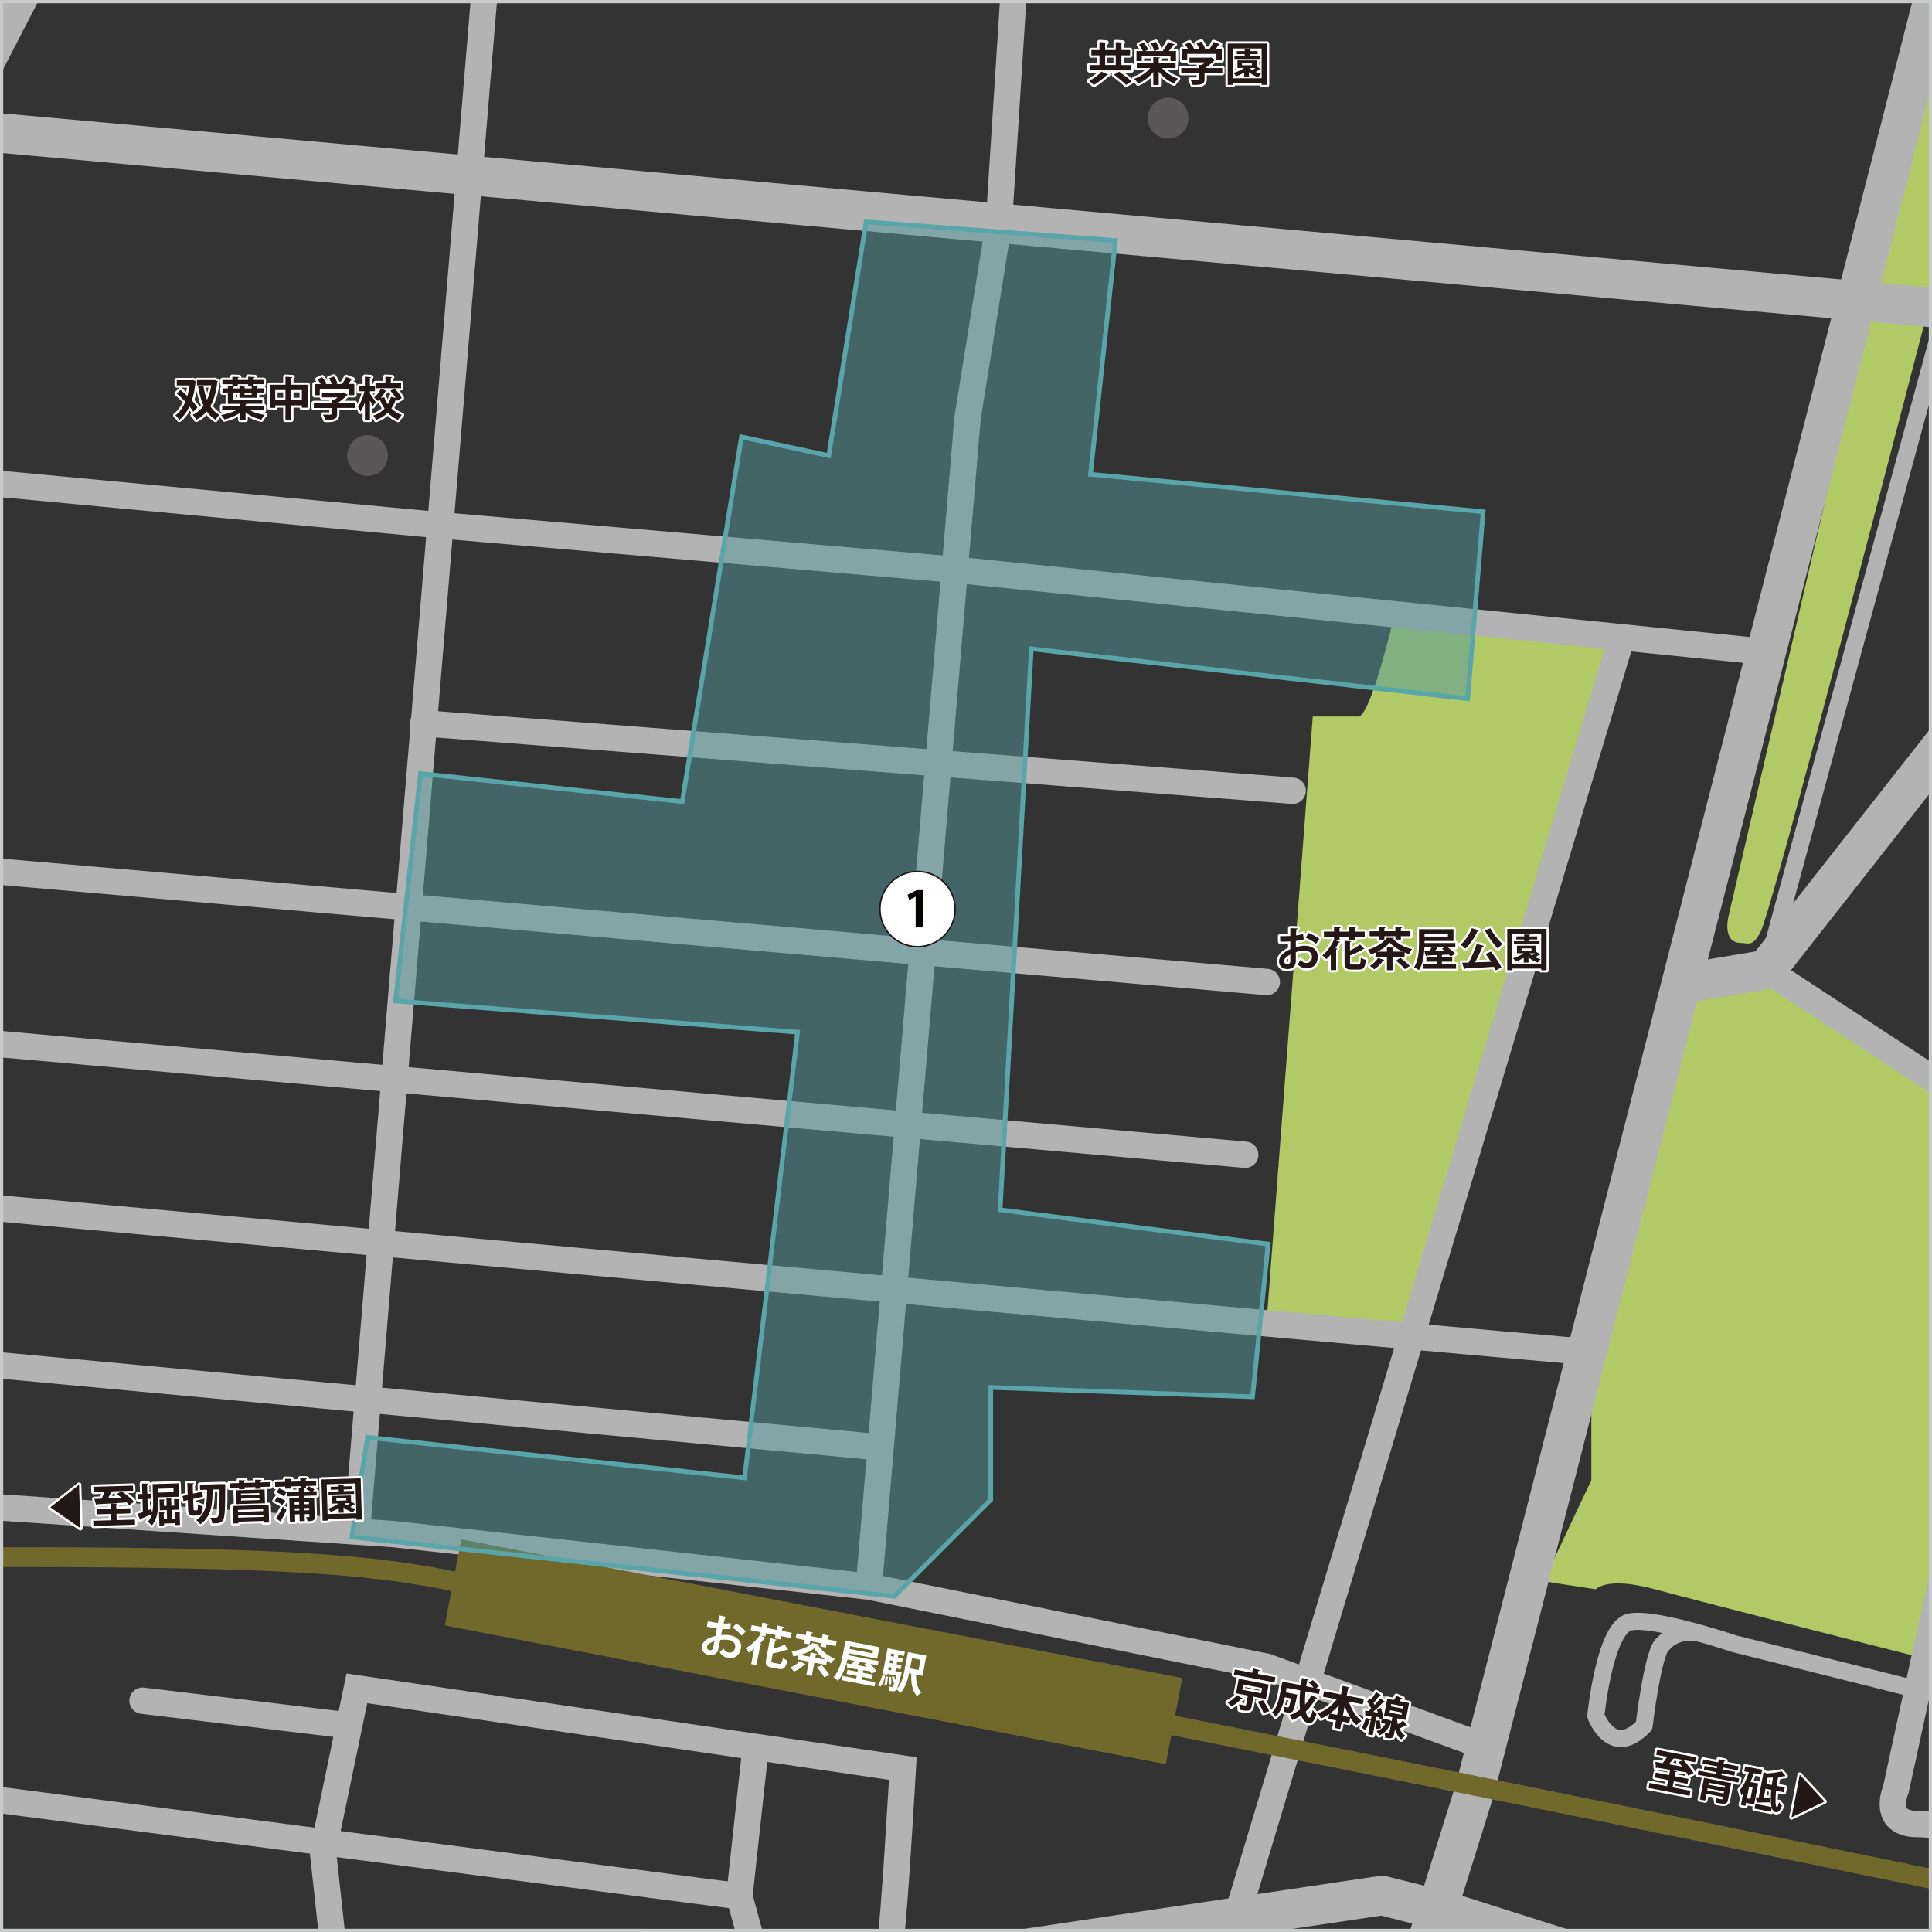 <?xml version="1.0" encoding="utf-8"?>
<!-- Generator: Adobe Illustrator 24.3.0, SVG Export Plug-In . SVG Version: 6.00 Build 0)  -->
<svg version="1.1" xmlns="http://www.w3.org/2000/svg" xmlns:xlink="http://www.w3.org/1999/xlink" x="0px" y="0px"
	 viewBox="0 0 600 600" style="enable-background:new 0 0 600 600;" xml:space="preserve">
<rect x="0" y="0" width="600" height="600" fill="#333333" stroke="none"/>
<style type="text/css">
	.st0{clip-path:url(#SVGID_2_);fill:#B1CA66;}
	.st1{clip-path:url(#SVGID_2_);fill:none;stroke:#B3B3B3;stroke-width:12.276;stroke-miterlimit:10;}
	.st2{clip-path:url(#SVGID_2_);fill:none;stroke:#B3B3B3;stroke-width:8.184;stroke-miterlimit:10;}
	.st3{clip-path:url(#SVGID_2_);fill:none;stroke:#B3B3B3;stroke-width:8.184;stroke-linecap:round;stroke-miterlimit:10;}
	.st4{clip-path:url(#SVGID_2_);fill:none;stroke:#B3B3B3;stroke-width:5.319;stroke-miterlimit:10;}
	
		.st5{clip-path:url(#SVGID_2_);fill:none;stroke:#B3B3B3;stroke-width:5.319;stroke-linecap:round;stroke-linejoin:round;stroke-miterlimit:10;}
	.st6{clip-path:url(#SVGID_2_);fill:none;stroke:#71692B;stroke-width:6.145;}
	.st7{clip-path:url(#SVGID_2_);fill:#71692B;}
	.st8{fill:#55999D;fill-opacity:0.5;stroke:#58A5AA;stroke-width:1.444;stroke-miterlimit:10;}
	.st9{fill:#FFFFFF;stroke:#221714;stroke-width:0.459;stroke-miterlimit:10;}
	.st10{fill:#040000;}
	.st11{fill:none;stroke:#FFFFFF;stroke-width:1.417;stroke-linecap:round;stroke-linejoin:round;}
	.st12{fill:#231815;}
	.st13{fill:#595757;}
	.st14{fill:#FFFFFF;}
	.st15{fill:#C9CACA;}
</style>
<g id="道">
	<g>
		<defs>
			<rect id="SVGID_1_" width="600" height="600"/>
		</defs>
		<clipPath id="SVGID_2_">
			<use xlink:href="#SVGID_1_"  style="overflow:visible;"/>
		</clipPath>
		<path class="st0" d="M432.71,192.42c0,0-7.09,30.09-10.84,30.09s-14.18,0-14.18,0l-14.28,187.18l43.05,2.95l63.28-214.73
			L432.71,192.42z"/>
		<path class="st0" d="M548.51,304.97l-22.9,3.94L494.2,434.33v25.35l-13.13,27.78c0,0-2.44,3.38-1.53,3.61
			c0.91,0.23,16.07,2.49,16.07,2.49s3.32-4.08,18.32,0c15,4.08,81.16,20.84,81.16,20.84s33.68-139.08,31.72-151.09
			C623.17,341.09,548.51,304.97,548.51,304.97z"/>
		<path class="st0" d="M628.11-107.89l-91.19,391.94c0,0-2.48,8.74,3.77,8.8c2.27,0.02,3.7,1.41,6.17-3.68
			c6.18-12.7,105.2-399.78,105.2-399.78L628.11-107.89z"/>
		<polyline class="st1" points="624.75,-95.28 458.08,555.62 374.74,821.91 		"/>
		<polyline class="st1" points="-155.61,677.41 -63.8,662.11 429.18,588.68 449.61,593.78 735.39,684.66 		"/>
		<polyline class="st1" points="730.6,69.33 548.51,301.14 525.61,304.97 		"/>
		<line class="st1" x1="744.97" y1="108.6" x2="-166.96" y2="26.22"/>
		<polyline class="st1" points="54.32,-95.28 -20.4,49.55 -162.17,449.15 		"/>
		<polyline class="st2" points="170.23,-95.28 153.94,-44.2 110.83,475.66 		"/>
		<polyline class="st2" points="461.43,542.53 393.42,517.63 269.85,492.73 122.33,476.44 -47.22,464.95 -198.57,470.55 		"/>
		<path class="st2" d="M494.2,419.92c-4.79,0-625.92-56.61-625.92-56.61"/>
		<polyline class="st2" points="269.85,492.73 300.5,129.68 310.21,69.33 321.57,-107.89 		"/>
		<polyline class="st2" points="603.95,-14.04 321.57,-37 198.96,-90.64 		"/>
		<polyline class="st2" points="548.51,202.46 296.51,176.93 136.58,163.11 -198.57,131.59 		"/>
		<line class="st3" x1="393.42" y1="304.97" x2="-222.52" y2="251.33"/>
		<line class="st4" x1="657.8" y1="-100.22" x2="548.51" y2="301.14"/>
		<path class="st2" d="M548.51,301.14l64.27,42.15c0,0,21.07,13.41,15.33,35.44c-5.75,22.03-39.3,176.89-39.3,176.89
			s-4.76,10.86,6.73,10.86s25.86,8.61,114.95-23.96l20.12-6.7"/>
		<polyline class="st2" points="652.05,176.93 672.17,196.73 765.09,202.46 		"/>
		<polyline class="st2" points="672.17,196.73 639.56,345.21 628.11,358.62 		"/>
		<line class="st2" x1="-33.57" y1="267.79" x2="-47.22" y2="464.95"/>
		<path class="st3" d="M321.57,747.53v-20.12l-36.01-4.79c0,0-9.01,0.96-9.01-17.24c0-18.2-0.96-100.58,0-103.45
			s3.83-52.69,3.83-52.69l-169.55-24.91l-10.54,50.77l6.72,61.56"/>
		<polyline class="st2" points="237.34,617.25 229.62,588.9 234.68,542.53 		"/>
		<path class="st2" d="M229.62,588.9l-255.76-33.28l-88.13-31.29c0,0-16.69-14.37-17.44-15.33s-66.85-16.28-66.85-16.28"/>
		<line class="st2" x1="-17.38" y1="556.76" x2="-63.8" y2="662.11"/>
		<polyline class="st2" points="-73.08,542.53 -125.1,653.65 -153.55,709.21 		"/>
		<line class="st2" x1="-125.1" y1="653.65" x2="-186.12" y2="602.88"/>
		<polyline class="st2" points="36.12,812.67 -1.24,767.65 -73.08,741.78 -125.1,733.16 -204.32,684.66 		"/>
		<line class="st2" x1="318.7" y1="812.67" x2="503.65" y2="197.91"/>
		<line class="st3" x1="386.71" y1="358.62" x2="-216.77" y2="304.97"/>
		<line class="st2" x1="646.31" y1="662.11" x2="599.37" y2="821.91"/>
		<line class="st2" x1="558.06" y1="628.27" x2="493.04" y2="863.44"/>
		<line class="st2" x1="466.22" y1="602.88" x2="401.46" y2="821.91"/>
		<line class="st3" x1="434.78" y1="709.21" x2="476.76" y2="719.75"/>
		<path class="st5" d="M594.01,524.34l-55.6-13.91c0,0-24.52-8.34-32.31-6.69c-7.78,1.65-10.5,29.12-10.5,29.12s5,13.6,14.99,3.05
			c0,0,2.84-24.12,6.04-25.49c0,0,3.8-5.13,12.11-2.97"/>
		<line class="st3" x1="401.46" y1="245.58" x2="131.43" y2="224.62"/>
		<line class="st3" x1="269.85" y1="449.15" x2="-44.1" y2="419.92"/>
		<line class="st3" x1="-44.64" y1="427.59" x2="-178.45" y2="414.18"/>
		<line class="st3" x1="44.26" y1="528.17" x2="108.44" y2="535.87"/>
		<path class="st3" d="M157.13,635.93c0,0,14.05,35.28,3.83,65.94s-29.54,66.42-29.54,66.42v29.38"/>
		<path class="st6" d="M744.97,613.57c0,0-378.85-79.24-515.36-103.4c-136.5-24.16-43.11-29.97-402.32-24.91"/>
		
			<rect x="138.73" y="499.32" transform="matrix(0.982 0.189 -0.189 0.982 101.405 -38.499)" class="st7" width="228.03" height="27.22"/>
	</g>
</g>
<g id="商店街">
	<polygon class="st8" points="268.98,68.9 257.37,141.49 230.27,135.68 211.88,248.93 130.57,240.22 122.83,310.87 247.69,320.55 
		231.23,458.96 114.12,446.38 109.28,477.35 277.69,495.74 307.7,465.74 307.7,430.89 389,433.79 393.84,386.37 310.6,375.72 
		320.28,201.5 455.79,216.99 460.62,158.91 338.67,147.3 346.41,74.7 	"/>
</g>
<g id="建物名">
	<circle class="st9" cx="284.95" cy="282.32" r="11.68"/>
	<g>
		<path class="st10" d="M284.37,288.01v-9.54h-0.03l-1.99,1.04l-0.49-1.62l2.81-1.44h1.9v11.56H284.37z"/>
	</g>
	<g>
		<g>
			<path d="M385.93,527.5c-0.09,0.11-0.24,0.13-0.39,0.08c-0.75,0.77-2.02,1.81-3.14,2.38c-0.29-0.39-0.84-0.94-1.18-1.24
				c1.08-0.5,2.27-1.43,2.9-2.24L385.93,527.5z M396.12,520.89l-0.31,1.6l-12.61-2.42l0.31-1.6l5.36,1.03l0.26-1.35l2.16,0.55
				c-0.04,0.14-0.17,0.21-0.46,0.19l-0.18,0.96L396.12,520.89z M393.13,527.65l-3.84-0.74l-0.57,2.96
				c-0.29,1.52-0.94,1.64-3.69,1.11c0.01-0.5-0.09-1.2-0.22-1.7c0.51,0.11,1.14,0.25,1.51,0.32c0.53,0.1,0.61,0.1,0.66-0.12
				l0.56-2.91l-3.69-0.71l0.86-4.5l9.29,1.79L393.13,527.65z M386.11,523.13l-0.31,1.63l5.85,1.12l0.31-1.63L386.11,523.13z
				 M392.39,531.98c-0.3-0.9-1.12-2.41-1.81-3.51l1.67-0.43c0.68,1.03,1.58,2.47,1.94,3.4L392.39,531.98z"/>
			<path d="M405.44,525.28c-0.15,1.44-0.19,2.87-0.15,4.09c0.76-0.87,1.42-1.85,1.98-2.93l1.82,0.91c-0.05,0.12-0.21,0.18-0.43,0.12
				c-0.88,1.56-1.93,2.92-3.13,4.05c0.21,1.09,0.56,1.81,1.05,1.9c0.35,0.07,0.68-0.63,1.11-2.38c0.28,0.44,0.75,0.95,1.17,1.21
				c-0.78,2.54-1.44,3.06-2.73,2.81c-0.97-0.2-1.63-1.06-2.03-2.35c-0.85,0.6-1.77,1.1-2.75,1.46c-0.17-0.39-0.58-1.13-0.85-1.52
				c1.15-0.37,2.25-0.97,3.24-1.76c-0.22-1.7-0.17-3.79,0.06-5.92l-4.21-0.81l-0.27,1.41l2.7,0.52l0.86,0.19l-0.1,0.5
				c-0.66,3.13-0.99,4.37-1.39,4.74c-0.5,0.44-0.94,0.48-2.69,0.1c0.05-0.5,0.01-1.18-0.16-1.63c0.51,0.14,0.98,0.25,1.2,0.29
				c0.18,0.04,0.31,0.02,0.45-0.09c0.19-0.17,0.39-0.88,0.78-2.72l-1.95-0.38c-0.45,2.02-1.28,4.62-2.88,6.06
				c-0.2-0.37-0.78-1.07-1.1-1.35c1.52-1.39,2.08-3.77,2.43-5.58l0.77-3.98l5.75,1.11c0.1-0.75,0.22-1.5,0.36-2.24l2.08,0.52
				c-0.04,0.15-0.18,0.21-0.46,0.2c-0.13,0.61-0.24,1.22-0.33,1.84l2.34,0.45c-0.41-0.51-0.98-1.13-1.49-1.58l1.23-0.78
				c0.64,0.56,1.48,1.37,1.87,1.93l-0.86,0.57l1.21,0.23l-0.31,1.6L405.44,525.28z"/>
			<path d="M423.24,529.3l-4.32-0.83c0.71,2.32,2.13,4.6,3.93,6.04c-0.48,0.27-1.2,0.85-1.59,1.27c-0.72-0.66-1.37-1.45-1.94-2.32
				l-0.31,1.6l-2.32-0.45l-0.46,2.38l-1.77-0.34l0.46-2.38l-2.41-0.46l0.29-1.49c-0.82,0.57-1.67,1.04-2.55,1.39
				c-0.21-0.47-0.63-1.22-0.96-1.63c2.18-0.69,4.34-2.37,5.84-4.33l-4.27-0.82l0.33-1.7l5.28,1.01l0.52-2.71l2.14,0.53
				c-0.04,0.14-0.17,0.2-0.44,0.21l-0.45,2.32l5.32,1.02L423.24,529.3z M415.85,529.51c-0.84,1.01-1.79,1.89-2.8,2.64l2.21,0.43
				L415.85,529.51z M417.03,532.91l2.24,0.43c-0.67-1.07-1.23-2.26-1.65-3.52L417.03,532.91z"/>
			<path d="M433.88,533.64c-0.08,0.42,0.13,1.41,0.25,1.87c0.58-0.38,1.18-0.81,1.6-1.17c1.2,1.4,1.23,1.42,1.26,1.46
				c-0.05,0.06-0.17,0.07-0.28,0.04c-0.06-0.01-0.1-0.02-0.15-0.04c-0.49,0.31-1.28,0.72-1.96,1.02c0.4,0.86,0.99,1.63,1.82,2.24
				c-0.35,0.24-0.96,0.78-1.26,1.16c-0.98-0.85-1.58-1.99-1.93-3.17l-0.29,1.49c-0.26,1.35-0.78,1.5-2.77,1.11
				c0.02-0.43-0.03-1.06-0.13-1.5c0.48,0.11,1,0.21,1.15,0.24c0.18,0.04,0.23,0,0.26-0.15l0.66-3.41c-0.87,2.14-2.18,3.52-3.76,4.11
				c-0.15-0.36-0.55-1.04-0.81-1.33c1.11-0.35,2.05-1.11,2.73-2.26l-1.39-0.27l0.24-1.27l-0.92,0.21c0-0.22-0.03-0.47-0.06-0.73
				l-0.72-0.08l-1.1,5.71l-1.46-0.28l0.86-4.5c-0.09,0.08-0.2,0.09-0.31,0.05c-0.36,1.12-0.89,2.4-1.45,3.17
				c-0.27-0.25-0.75-0.59-1.06-0.81c0.5-0.7,0.96-1.98,1.31-3.14l1.51,0.68l0.21-1.09c-0.63-0.08-1.2-0.16-1.66-0.23
				c-0.07,0.13-0.19,0.17-0.29,0.16l-0.01-1.74l1,0.19c0.28-0.24,0.57-0.5,0.86-0.77c-0.29-0.69-0.8-1.57-1.28-2.22l1.03-0.99
				l0.25,0.34c0.55-0.7,1.14-1.56,1.53-2.25l1.5,0.98c-0.07,0.07-0.22,0.1-0.4,0.07c-0.5,0.7-1.27,1.63-1.9,2.3
				c0.13,0.23,0.26,0.46,0.36,0.66c0.64-0.7,1.25-1.42,1.72-2.05l1.44,1.01c-0.09,0.08-0.24,0.11-0.42,0.08
				c-0.85,0.95-2.09,2.15-3.21,3.09l1.44,0.26c-0.09-0.41-0.21-0.8-0.32-1.17l1.29-0.27c0.36,1.04,0.71,2.38,0.74,3.23l-0.24,0.05
				l1.84,0.35l0.26,0.01l0.71,0.45l0.24-1.22l-2.59-0.5l1.01-5.25l2.03,0.39c0.3-0.43,0.61-0.91,0.8-1.3l1.95,0.84
				c-0.06,0.1-0.2,0.13-0.41,0.1l-0.58,0.71l2.99,0.58l-1.01,5.25L433.88,533.64z M428.49,534.25c0.17,0.81,0.33,1.82,0.36,2.49
				c-0.43,0.06-0.86,0.14-1.4,0.22c0.01-0.68-0.13-1.73-0.28-2.55L428.49,534.25z M431.69,531.12l-0.14,0.74l3.7,0.71l0.14-0.74
				L431.69,531.12z M432.06,529.19l-0.14,0.72l3.7,0.71l0.14-0.72L432.06,529.19z"/>
		</g>
		<g>
			<path class="st11" d="M385.93,527.5c-0.09,0.11-0.24,0.13-0.39,0.08c-0.75,0.77-2.02,1.81-3.14,2.38
				c-0.29-0.39-0.84-0.94-1.18-1.24c1.08-0.5,2.27-1.43,2.9-2.24L385.93,527.5z M396.12,520.89l-0.31,1.6l-12.61-2.42l0.31-1.6
				l5.36,1.03l0.26-1.35l2.16,0.55c-0.04,0.14-0.17,0.21-0.46,0.19l-0.18,0.96L396.12,520.89z M393.13,527.65l-3.84-0.74l-0.57,2.96
				c-0.29,1.52-0.94,1.64-3.69,1.11c0.01-0.5-0.09-1.2-0.22-1.7c0.51,0.11,1.14,0.25,1.51,0.32c0.53,0.1,0.61,0.1,0.66-0.12
				l0.56-2.91l-3.69-0.71l0.86-4.5l9.29,1.79L393.13,527.65z M386.11,523.13l-0.31,1.63l5.85,1.12l0.31-1.63L386.11,523.13z
				 M392.39,531.98c-0.3-0.9-1.12-2.41-1.81-3.51l1.67-0.43c0.68,1.03,1.58,2.47,1.94,3.4L392.39,531.98z"/>
			<path class="st11" d="M405.44,525.28c-0.15,1.44-0.19,2.87-0.15,4.09c0.76-0.87,1.42-1.85,1.98-2.93l1.82,0.91
				c-0.05,0.12-0.21,0.18-0.43,0.12c-0.88,1.56-1.93,2.92-3.13,4.05c0.21,1.09,0.56,1.81,1.05,1.9c0.35,0.07,0.68-0.63,1.11-2.38
				c0.28,0.44,0.75,0.95,1.17,1.21c-0.78,2.54-1.44,3.06-2.73,2.81c-0.97-0.2-1.63-1.06-2.03-2.35c-0.85,0.6-1.77,1.1-2.75,1.46
				c-0.17-0.39-0.58-1.13-0.85-1.52c1.15-0.37,2.25-0.97,3.24-1.76c-0.22-1.7-0.17-3.79,0.06-5.92l-4.21-0.81l-0.27,1.41l2.7,0.52
				l0.86,0.19l-0.1,0.5c-0.66,3.13-0.99,4.37-1.39,4.74c-0.5,0.44-0.94,0.48-2.69,0.1c0.05-0.5,0.01-1.18-0.16-1.63
				c0.51,0.14,0.98,0.25,1.2,0.29c0.18,0.04,0.31,0.02,0.45-0.09c0.19-0.17,0.39-0.88,0.78-2.72l-1.95-0.38
				c-0.45,2.02-1.28,4.62-2.88,6.06c-0.2-0.37-0.78-1.07-1.1-1.35c1.52-1.39,2.08-3.77,2.43-5.58l0.77-3.98l5.75,1.11
				c0.1-0.75,0.22-1.5,0.36-2.24l2.08,0.52c-0.04,0.15-0.18,0.21-0.46,0.2c-0.13,0.61-0.24,1.22-0.33,1.84l2.34,0.45
				c-0.41-0.51-0.98-1.13-1.49-1.58l1.23-0.78c0.64,0.56,1.48,1.37,1.87,1.93l-0.86,0.57l1.21,0.23l-0.31,1.6L405.44,525.28z"/>
			<path class="st11" d="M423.24,529.3l-4.32-0.83c0.71,2.32,2.13,4.6,3.93,6.04c-0.48,0.27-1.2,0.85-1.59,1.27
				c-0.72-0.66-1.37-1.45-1.94-2.32l-0.31,1.6l-2.32-0.45l-0.46,2.38l-1.77-0.34l0.46-2.38l-2.41-0.46l0.29-1.49
				c-0.82,0.57-1.67,1.04-2.55,1.39c-0.21-0.47-0.63-1.22-0.96-1.63c2.18-0.69,4.34-2.37,5.84-4.33l-4.27-0.82l0.33-1.7l5.28,1.01
				l0.52-2.71l2.14,0.53c-0.04,0.14-0.17,0.2-0.44,0.21l-0.45,2.32l5.32,1.02L423.24,529.3z M415.85,529.51
				c-0.84,1.01-1.79,1.89-2.8,2.64l2.21,0.43L415.85,529.51z M417.03,532.91l2.24,0.43c-0.67-1.07-1.23-2.26-1.65-3.52
				L417.03,532.91z"/>
			<path class="st11" d="M433.88,533.64c-0.08,0.42,0.13,1.41,0.25,1.87c0.58-0.38,1.18-0.81,1.6-1.17c1.2,1.4,1.23,1.42,1.26,1.46
				c-0.05,0.06-0.17,0.07-0.28,0.04c-0.06-0.01-0.1-0.02-0.15-0.04c-0.49,0.31-1.28,0.72-1.96,1.02c0.4,0.86,0.99,1.63,1.82,2.24
				c-0.35,0.24-0.96,0.78-1.26,1.16c-0.98-0.85-1.58-1.99-1.93-3.17l-0.29,1.49c-0.26,1.35-0.78,1.5-2.77,1.11
				c0.02-0.43-0.03-1.06-0.13-1.5c0.48,0.11,1,0.21,1.15,0.24c0.18,0.04,0.23,0,0.26-0.15l0.66-3.41c-0.87,2.14-2.18,3.52-3.76,4.11
				c-0.15-0.36-0.55-1.04-0.81-1.33c1.11-0.35,2.05-1.11,2.73-2.26l-1.39-0.27l0.24-1.27l-0.92,0.21c0-0.22-0.03-0.47-0.06-0.73
				l-0.72-0.08l-1.1,5.71l-1.46-0.28l0.86-4.5c-0.09,0.08-0.2,0.09-0.31,0.05c-0.36,1.12-0.89,2.4-1.45,3.17
				c-0.27-0.25-0.75-0.59-1.06-0.81c0.5-0.7,0.96-1.98,1.31-3.14l1.51,0.68l0.21-1.09c-0.63-0.08-1.2-0.16-1.66-0.23
				c-0.07,0.13-0.19,0.17-0.29,0.16l-0.01-1.74l1,0.19c0.28-0.24,0.57-0.5,0.86-0.77c-0.29-0.69-0.8-1.57-1.28-2.22l1.03-0.99
				l0.25,0.34c0.55-0.7,1.14-1.56,1.53-2.25l1.5,0.98c-0.07,0.07-0.22,0.1-0.4,0.07c-0.5,0.7-1.27,1.63-1.9,2.3
				c0.13,0.23,0.26,0.46,0.36,0.66c0.64-0.7,1.25-1.42,1.72-2.05l1.44,1.01c-0.09,0.08-0.24,0.11-0.42,0.08
				c-0.85,0.95-2.09,2.15-3.21,3.09l1.44,0.26c-0.09-0.41-0.21-0.8-0.32-1.17l1.29-0.27c0.36,1.04,0.71,2.38,0.74,3.23l-0.24,0.05
				l1.84,0.35l0.26,0.01l0.71,0.45l0.24-1.22l-2.59-0.5l1.01-5.25l2.03,0.39c0.3-0.43,0.61-0.91,0.8-1.3l1.95,0.84
				c-0.06,0.1-0.2,0.13-0.41,0.1l-0.58,0.71l2.99,0.58l-1.01,5.25L433.88,533.64z M428.49,534.25c0.17,0.81,0.33,1.82,0.36,2.49
				c-0.43,0.06-0.86,0.14-1.4,0.22c0.01-0.68-0.13-1.73-0.28-2.55L428.49,534.25z M431.69,531.12l-0.14,0.74l3.7,0.71l0.14-0.74
				L431.69,531.12z M432.06,529.19l-0.14,0.72l3.7,0.71l0.14-0.72L432.06,529.19z"/>
		</g>
		<g>
			<path class="st12" d="M385.93,527.5c-0.09,0.11-0.24,0.13-0.39,0.08c-0.75,0.77-2.02,1.81-3.14,2.38
				c-0.29-0.39-0.84-0.94-1.18-1.24c1.08-0.5,2.27-1.43,2.9-2.24L385.93,527.5z M396.12,520.89l-0.31,1.6l-12.61-2.42l0.31-1.6
				l5.36,1.03l0.26-1.35l2.16,0.55c-0.04,0.14-0.17,0.21-0.46,0.19l-0.18,0.96L396.12,520.89z M393.13,527.65l-3.84-0.74l-0.57,2.96
				c-0.29,1.52-0.94,1.64-3.69,1.11c0.01-0.5-0.09-1.2-0.22-1.7c0.51,0.11,1.14,0.25,1.51,0.32c0.53,0.1,0.61,0.1,0.66-0.12
				l0.56-2.91l-3.69-0.71l0.86-4.5l9.29,1.79L393.13,527.65z M386.11,523.13l-0.31,1.63l5.85,1.12l0.31-1.63L386.11,523.13z
				 M392.39,531.98c-0.3-0.9-1.12-2.41-1.81-3.51l1.67-0.43c0.68,1.03,1.58,2.47,1.94,3.4L392.39,531.98z"/>
			<path class="st12" d="M405.44,525.28c-0.15,1.44-0.19,2.87-0.15,4.09c0.76-0.87,1.42-1.85,1.98-2.93l1.82,0.91
				c-0.05,0.12-0.21,0.18-0.43,0.12c-0.88,1.56-1.93,2.92-3.13,4.05c0.21,1.09,0.56,1.81,1.05,1.9c0.35,0.07,0.68-0.63,1.11-2.38
				c0.28,0.44,0.75,0.95,1.17,1.21c-0.78,2.54-1.44,3.06-2.73,2.81c-0.97-0.2-1.63-1.06-2.03-2.35c-0.85,0.6-1.77,1.1-2.75,1.46
				c-0.17-0.39-0.58-1.13-0.85-1.52c1.15-0.37,2.25-0.97,3.24-1.76c-0.22-1.7-0.17-3.79,0.06-5.92l-4.21-0.81l-0.27,1.41l2.7,0.52
				l0.86,0.19l-0.1,0.5c-0.66,3.13-0.99,4.37-1.39,4.74c-0.5,0.44-0.94,0.48-2.69,0.1c0.05-0.5,0.01-1.18-0.16-1.63
				c0.51,0.14,0.98,0.25,1.2,0.29c0.18,0.04,0.31,0.02,0.45-0.09c0.19-0.17,0.39-0.88,0.78-2.72l-1.95-0.38
				c-0.45,2.02-1.28,4.62-2.88,6.06c-0.2-0.37-0.78-1.07-1.1-1.35c1.52-1.39,2.08-3.77,2.43-5.58l0.77-3.98l5.75,1.11
				c0.1-0.75,0.22-1.5,0.36-2.24l2.08,0.52c-0.04,0.15-0.18,0.21-0.46,0.2c-0.13,0.61-0.24,1.22-0.33,1.84l2.34,0.45
				c-0.41-0.51-0.98-1.13-1.49-1.58l1.23-0.78c0.64,0.56,1.48,1.37,1.87,1.93l-0.86,0.57l1.21,0.23l-0.31,1.6L405.44,525.28z"/>
			<path class="st12" d="M423.24,529.3l-4.32-0.83c0.71,2.32,2.13,4.6,3.93,6.04c-0.48,0.27-1.2,0.85-1.59,1.27
				c-0.72-0.66-1.37-1.45-1.94-2.32l-0.31,1.6l-2.32-0.45l-0.46,2.38l-1.77-0.34l0.46-2.38l-2.41-0.46l0.29-1.49
				c-0.82,0.57-1.67,1.04-2.55,1.39c-0.21-0.47-0.63-1.22-0.96-1.63c2.18-0.69,4.34-2.37,5.84-4.33l-4.27-0.82l0.33-1.7l5.28,1.01
				l0.52-2.71l2.14,0.53c-0.04,0.14-0.17,0.2-0.44,0.21l-0.45,2.32l5.32,1.02L423.24,529.3z M415.85,529.51
				c-0.84,1.01-1.79,1.89-2.8,2.64l2.21,0.43L415.85,529.51z M417.03,532.91l2.24,0.43c-0.67-1.07-1.23-2.26-1.65-3.52
				L417.03,532.91z"/>
			<path class="st12" d="M433.88,533.64c-0.08,0.42,0.13,1.41,0.25,1.87c0.58-0.38,1.18-0.81,1.6-1.17c1.2,1.4,1.23,1.42,1.26,1.46
				c-0.05,0.06-0.17,0.07-0.28,0.04c-0.06-0.01-0.1-0.02-0.15-0.04c-0.49,0.31-1.28,0.72-1.96,1.02c0.4,0.86,0.99,1.63,1.82,2.24
				c-0.35,0.24-0.96,0.78-1.26,1.16c-0.98-0.85-1.58-1.99-1.93-3.17l-0.29,1.49c-0.26,1.35-0.78,1.5-2.77,1.11
				c0.02-0.43-0.03-1.06-0.13-1.5c0.48,0.11,1,0.21,1.15,0.24c0.18,0.04,0.23,0,0.26-0.15l0.66-3.41c-0.87,2.14-2.18,3.52-3.76,4.11
				c-0.15-0.36-0.55-1.04-0.81-1.33c1.11-0.35,2.05-1.11,2.73-2.26l-1.39-0.27l0.24-1.27l-0.92,0.21c0-0.22-0.03-0.47-0.06-0.73
				l-0.72-0.08l-1.1,5.71l-1.46-0.28l0.86-4.5c-0.09,0.08-0.2,0.09-0.31,0.05c-0.36,1.12-0.89,2.4-1.45,3.17
				c-0.27-0.25-0.75-0.59-1.06-0.81c0.5-0.7,0.96-1.98,1.31-3.14l1.51,0.68l0.21-1.09c-0.63-0.08-1.2-0.16-1.66-0.23
				c-0.07,0.13-0.19,0.17-0.29,0.16l-0.01-1.74l1,0.19c0.28-0.24,0.57-0.5,0.86-0.77c-0.29-0.69-0.8-1.57-1.28-2.22l1.03-0.99
				l0.25,0.34c0.55-0.7,1.14-1.56,1.53-2.25l1.5,0.98c-0.07,0.07-0.22,0.1-0.4,0.07c-0.5,0.7-1.27,1.63-1.9,2.3
				c0.13,0.23,0.26,0.46,0.36,0.66c0.64-0.7,1.25-1.42,1.72-2.05l1.44,1.01c-0.09,0.08-0.24,0.11-0.42,0.08
				c-0.85,0.95-2.09,2.15-3.21,3.09l1.44,0.26c-0.09-0.41-0.21-0.8-0.32-1.17l1.29-0.27c0.36,1.04,0.71,2.38,0.74,3.23l-0.24,0.05
				l1.84,0.35l0.26,0.01l0.71,0.45l0.24-1.22l-2.59-0.5l1.01-5.25l2.03,0.39c0.3-0.43,0.61-0.91,0.8-1.3l1.95,0.84
				c-0.06,0.1-0.2,0.13-0.41,0.1l-0.58,0.71l2.99,0.58l-1.01,5.25L433.88,533.64z M428.49,534.25c0.17,0.81,0.33,1.82,0.36,2.49
				c-0.43,0.06-0.86,0.14-1.4,0.22c0.01-0.68-0.13-1.73-0.28-2.55L428.49,534.25z M431.69,531.12l-0.14,0.74l3.7,0.71l0.14-0.74
				L431.69,531.12z M432.06,529.19l-0.14,0.72l3.7,0.71l0.14-0.72L432.06,529.19z"/>
		</g>
	</g>
	<g>
		<g>
			<path d="M15.62,468.1l8.93-7l0.4,13.49L15.62,468.1z"/>
			<path d="M36.23,472.08l5.67-0.17l0.05,1.59l-12.95,0.38l-0.05-1.59l5.51-0.16l-0.06-1.96l-4.19,0.12l-0.05-1.57l4.19-0.12
				l-0.05-1.67l-4.16,0.24c-0.04,0.14-0.15,0.2-0.28,0.24l-0.58-1.9c0.65-0.02,1.42-0.06,2.27-0.08c0.35-0.68,0.68-1.47,0.96-2.21
				l-3.46,0.1L29,461.74l12.3-0.36l0.05,1.57l-3.67,0.11c1.33,0.93,3.09,2.29,3.94,3.29l-1.46,1.12c-0.21-0.26-0.49-0.57-0.81-0.88
				c-1.68,0.12-3.4,0.23-4.97,0.32v0.01l2.07,0.05c-0.01,0.14-0.11,0.23-0.37,0.29l0.04,1.29l4.34-0.13L40.5,470l-4.34,0.13
				L36.23,472.08z M37.65,463.06l-2.71,0.08c-0.07,0.1-0.21,0.15-0.39,0.15c-0.25,0.62-0.61,1.36-0.99,2.04
				c1.33-0.05,2.76-0.12,4.18-0.19c-0.48-0.4-0.97-0.78-1.42-1.11L37.65,463.06z"/>
			<path d="M55.57,464.83l-6.48,0.19l0.03,0.88c0.07,2.37-0.11,5.73-1.95,7.8c-0.26-0.3-0.93-0.85-1.28-1.04
				c0.63-0.73,1.03-1.58,1.28-2.46c-1.26,0.56-2.58,1.14-3.45,1.51c-0.01,0.13-0.11,0.24-0.22,0.28l-0.78-1.85
				c0.45-0.14,1.02-0.34,1.64-0.56l-0.12-4l-1.35,0.04L42.85,464l1.35-0.04l-0.1-3.24l1.92,0.04c-0.01,0.13-0.11,0.23-0.35,0.26
				l0.08,2.89l1.22-0.04l0.05,1.61l-1.22,0.04l0.1,3.5l1.1-0.4l0.26,1.18c0.3-1.3,0.3-2.67,0.27-3.87l-0.15-5.02l8.06-0.24
				L55.57,464.83z M53.87,462.21l-4.86,0.14l0.04,1.19l4.86-0.14L53.87,462.21z M54.31,469.45l1.82,0.06
				c-0.01,0.11-0.09,0.21-0.33,0.25l0.11,3.83l-1.47,0.04l-0.02-0.58l-3.49,0.1l0.02,0.58l-1.46,0.04l-0.12-4.18l1.8,0.06
				c-0.01,0.11-0.09,0.2-0.33,0.25l0.05,1.84l0.98-0.03l-0.08-2.75l-2.17,0.06l-0.1-3.34l1.69,0.05c-0.01,0.13-0.11,0.2-0.35,0.25
				l0.05,1.69l0.84-0.02l-0.08-2.56l1.83,0.06c-0.01,0.13-0.11,0.22-0.35,0.25l0.07,2.21l0.89-0.03l-0.06-2.03l1.75,0.05
				c-0.01,0.13-0.11,0.2-0.33,0.25l0.09,3l-2.3,0.07l0.08,2.75l1.04-0.03L54.31,469.45z"/>
			<path d="M60.09,468.41c0.02,0.58,0.06,0.65,0.33,0.64l0.71-0.02c0.27-0.01,0.32-0.34,0.31-1.85c0.36,0.27,1.06,0.54,1.52,0.64
				c-0.11,2.1-0.5,2.79-1.62,2.83l-1.19,0.04c-1.35,0.04-1.69-0.46-1.74-2.23l-0.08-2.59l-1.34,0.31l-0.31-1.56
				c0.59-0.14,1.11-0.26,1.6-0.39l-0.11-3.63l2.06,0.05c-0.01,0.14-0.11,0.23-0.38,0.28l0.09,2.92c1.06-0.23,1.92-0.41,2.76-0.58
				c0.1,0.48,0.21,0.96,0.33,1.54l-3.04,0.69L60.09,468.41z M68.98,460.9l0.97,0.04c0,0.14,0,0.38-0.01,0.59
				c0,7.25-0.12,9.75-0.68,10.54c-0.49,0.79-1.09,0.97-2.41,1.01c-0.3,0.01-0.62,0-0.94,0c-0.04-0.48-0.29-1.24-0.6-1.73
				c0.77,0.03,1.43,0.01,1.77,0c0.25-0.01,0.41-0.08,0.56-0.29c0.41-0.52,0.55-2.81,0.55-8.53l-2.18,0.06
				c-0.01,4-0.15,8.27-3.82,10.81c-0.27-0.45-0.81-1.01-1.26-1.32c3.27-2.11,3.39-5.72,3.35-9.43l-2.15,0.06l-0.05-1.63L68.98,460.9
				z"/>
			<path d="M80.91,460.38l3.03-0.09l0.04,1.4l-3.03,0.09l0.02,0.55l-1.66,0.05l-0.02-0.55l-3.39,0.1l0.02,0.55l-1.66,0.05
				l-0.02-0.55l-2.93,0.09l-0.04-1.4l2.93-0.09l-0.03-0.89l2.03,0.04c-0.01,0.14-0.11,0.23-0.36,0.28l0.02,0.52l3.39-0.1l-0.03-0.89
				l2.04,0.04c-0.01,0.14-0.12,0.23-0.38,0.28L80.91,460.38z M72.39,473.14l-0.16-5.44l11.18-0.33l0.16,5.44l-1.73,0.05l-0.02-0.51
				l-7.81,0.23l0.02,0.51L72.39,473.14z M73.19,462.83l8.98-0.27l0.13,4.29l-8.98,0.27L73.19,462.83z M81.71,468.68l-7.81,0.23
				l0.02,0.62l7.81-0.23L81.71,468.68z M73.98,471.33l7.81-0.23l-0.02-0.65l-7.81,0.23L73.98,471.33z M80.53,464.26l-0.02-0.58
				l-5.7,0.17l0.02,0.58L80.53,464.26z M80.58,465.85l-0.02-0.59l-5.7,0.17l0.02,0.59L80.58,465.85z"/>
			<path d="M86.14,464.9c0.82,0.27,1.9,0.78,2.45,1.18l-0.93,1.32c-0.51-0.41-1.58-0.97-2.39-1.3L86.14,464.9z M98.36,464.44
				l-3.92,0.12l0.02,0.67l3.1-0.09l0.17,5.77c0.04,1.3-0.48,1.49-2.21,1.54c-0.08-0.39-0.28-0.93-0.46-1.29c0.18-0.01,0.37,0,0.52,0
				c0.45-0.01,0.51-0.02,0.5-0.21l-0.02-0.75l-1.46,0.04l0.06,2.14l-1.6,0.05L93,470.27l-1.4,0.04l0.07,2.21l-1.63,0.05l-0.21-7.21
				l3.03-0.09l-0.02-0.67l-3.68,0.11l-0.04-1.33l3.68-0.11l-0.04-1.26l0.57,0.01l-0.01-0.48l-3.04,0.09l0.02,0.65l-1.69,0.05
				l-0.02-0.65l-3.13,0.09l-0.04-1.47l3.13-0.09l-0.03-0.95l2.06,0.04c-0.01,0.14-0.12,0.23-0.36,0.29l0.02,0.57l3.04-0.09
				l-0.03-0.95l2.07,0.04c-0.01,0.16-0.11,0.23-0.36,0.29l0.02,0.57l3.2-0.09l0.04,1.47l-3.2,0.09l0.02,0.65l-0.33,0.01
				c-0.04,0.09-0.15,0.16-0.33,0.19l0.03,0.88l1.93-0.06c-0.39-0.26-0.85-0.51-1.24-0.67l0.72-0.93c0.63,0.25,1.4,0.67,1.82,0.97
				l-0.45,0.61l1.15-0.03L98.36,464.44z M85.74,471.58c0.57-0.87,1.39-2.3,2.03-3.62l1.21,0.94c-0.54,1.19-1.18,2.42-1.69,3.28
				c0.07,0.08,0.1,0.17,0.11,0.25c0,0.07-0.02,0.14-0.08,0.22L85.74,471.58z M88.1,464.7c-0.49-0.4-1.5-0.95-2.29-1.28l0.9-1.18
				c0.76,0.28,1.81,0.77,2.33,1.17L88.1,464.7z M92.89,466.53l-1.4,0.04l0.02,0.67l1.4-0.04L92.89,466.53z M91.56,469.12l1.4-0.04
				l-0.02-0.69l-1.4,0.04L91.56,469.12z M95.95,466.44l-1.46,0.04l0.02,0.67l1.46-0.04L95.95,466.44z M94.57,469.04l1.46-0.04
				l-0.02-0.69l-1.46,0.04L94.57,469.04z"/>
			<path d="M99.81,459.46l12.2-0.36l0.38,12.82l-1.66,0.05l-0.02-0.51l-8.94,0.26l0.02,0.51l-1.6,0.05L99.81,459.46z M101.73,470.2
				l8.94-0.26l-0.27-9.25l-8.94,0.26L101.73,470.2z M109.15,466.38l1.18,0.75c-0.05,0.07-0.17,0.12-0.35,0.1
				c-0.31,0.22-0.79,0.53-1.22,0.8c0.53,0.24,1.12,0.42,1.7,0.55c-0.29,0.25-0.66,0.76-0.85,1.09c-1.06-0.29-2.09-0.85-2.94-1.53
				l0.05,1.62l-1.49,0.04l-0.04-1.46c-0.77,0.48-1.62,0.9-2.45,1.21c-0.19-0.26-0.62-0.75-0.86-1c1.14-0.37,2.34-0.95,3.25-1.64
				l-2.07,0.06L103,464.6l5.99-0.18l0.06,2.04L109.15,466.38z M109.96,462.99l0.03,0.96l-7.95,0.24l-0.03-0.96l3.19-0.09l-0.02-0.54
				l-2.45,0.07l-0.03-0.94l2.45-0.07l-0.02-0.65l1.92,0.06c-0.01,0.11-0.11,0.2-0.36,0.25l0.01,0.3l2.49-0.07l0.03,0.94l-2.49,0.07
				l0.02,0.54L109.96,462.99z M104.44,465.38l0.02,0.69l3.09-0.09l-0.02-0.69L104.44,465.38z M107.08,466.84l-0.08,0.09
				c0.21,0.21,0.47,0.4,0.74,0.57c0.31-0.21,0.64-0.47,0.94-0.71L107.08,466.84z"/>
		</g>
		<g>
			<path class="st11" d="M15.62,468.1l8.93-7l0.4,13.49L15.62,468.1z"/>
			<path class="st11" d="M36.23,472.08l5.67-0.17l0.05,1.59l-12.95,0.38l-0.05-1.59l5.51-0.16l-0.06-1.96l-4.19,0.12l-0.05-1.57
				l4.19-0.12l-0.05-1.67l-4.16,0.24c-0.04,0.14-0.15,0.2-0.28,0.24l-0.58-1.9c0.65-0.02,1.42-0.06,2.27-0.08
				c0.35-0.68,0.68-1.47,0.96-2.21l-3.46,0.1L29,461.74l12.3-0.36l0.05,1.57l-3.67,0.11c1.33,0.93,3.09,2.29,3.94,3.29l-1.46,1.12
				c-0.21-0.26-0.49-0.57-0.81-0.88c-1.68,0.12-3.4,0.23-4.97,0.32v0.01l2.07,0.05c-0.01,0.14-0.11,0.23-0.37,0.29l0.04,1.29
				l4.34-0.13L40.5,470l-4.34,0.13L36.23,472.08z M37.65,463.06l-2.71,0.08c-0.07,0.1-0.21,0.15-0.39,0.15
				c-0.25,0.62-0.61,1.36-0.99,2.04c1.33-0.05,2.76-0.12,4.18-0.19c-0.48-0.4-0.97-0.78-1.42-1.11L37.65,463.06z"/>
			<path class="st11" d="M55.57,464.83l-6.48,0.19l0.03,0.88c0.07,2.37-0.11,5.73-1.95,7.8c-0.26-0.3-0.93-0.85-1.28-1.04
				c0.63-0.73,1.03-1.58,1.28-2.46c-1.26,0.56-2.58,1.14-3.45,1.51c-0.01,0.13-0.11,0.24-0.22,0.28l-0.78-1.85
				c0.45-0.14,1.02-0.34,1.64-0.56l-0.12-4l-1.35,0.04L42.85,464l1.35-0.04l-0.1-3.24l1.92,0.04c-0.01,0.13-0.11,0.23-0.35,0.26
				l0.08,2.89l1.22-0.04l0.05,1.61l-1.22,0.04l0.1,3.5l1.1-0.4l0.26,1.18c0.3-1.3,0.3-2.67,0.27-3.87l-0.15-5.02l8.06-0.24
				L55.57,464.83z M53.87,462.21l-4.86,0.14l0.04,1.19l4.86-0.14L53.87,462.21z M54.31,469.45l1.82,0.06
				c-0.01,0.11-0.09,0.21-0.33,0.25l0.11,3.83l-1.47,0.04l-0.02-0.58l-3.49,0.1l0.02,0.58l-1.46,0.04l-0.12-4.18l1.8,0.06
				c-0.01,0.11-0.09,0.2-0.33,0.25l0.05,1.84l0.98-0.03l-0.08-2.75l-2.17,0.06l-0.1-3.34l1.69,0.05c-0.01,0.13-0.11,0.2-0.35,0.25
				l0.05,1.69l0.84-0.02l-0.08-2.56l1.83,0.06c-0.01,0.13-0.11,0.22-0.35,0.25l0.07,2.21l0.89-0.03l-0.06-2.03l1.75,0.05
				c-0.01,0.13-0.11,0.2-0.33,0.25l0.09,3l-2.3,0.07l0.08,2.75l1.04-0.03L54.31,469.45z"/>
			<path class="st11" d="M60.09,468.41c0.02,0.58,0.06,0.65,0.33,0.64l0.71-0.02c0.27-0.01,0.32-0.34,0.31-1.85
				c0.36,0.27,1.06,0.54,1.52,0.64c-0.11,2.1-0.5,2.79-1.62,2.83l-1.19,0.04c-1.35,0.04-1.69-0.46-1.74-2.23l-0.08-2.59l-1.34,0.31
				l-0.31-1.56c0.59-0.14,1.11-0.26,1.6-0.39l-0.11-3.63l2.06,0.05c-0.01,0.14-0.11,0.23-0.38,0.28l0.09,2.92
				c1.06-0.23,1.92-0.41,2.76-0.58c0.1,0.48,0.21,0.96,0.33,1.54l-3.04,0.69L60.09,468.41z M68.98,460.9l0.97,0.04
				c0,0.14,0,0.38-0.01,0.59c0,7.25-0.12,9.75-0.68,10.54c-0.49,0.79-1.09,0.97-2.41,1.01c-0.3,0.01-0.62,0-0.94,0
				c-0.04-0.48-0.29-1.24-0.6-1.73c0.77,0.03,1.43,0.01,1.77,0c0.25-0.01,0.41-0.08,0.56-0.29c0.41-0.52,0.55-2.81,0.55-8.53
				l-2.18,0.06c-0.01,4-0.15,8.27-3.82,10.81c-0.27-0.45-0.81-1.01-1.26-1.32c3.27-2.11,3.39-5.72,3.35-9.43l-2.15,0.06l-0.05-1.63
				L68.98,460.9z"/>
			<path class="st11" d="M80.91,460.38l3.03-0.09l0.04,1.4l-3.03,0.09l0.02,0.55l-1.66,0.05l-0.02-0.55l-3.39,0.1l0.02,0.55
				l-1.66,0.05l-0.02-0.55l-2.93,0.09l-0.04-1.4l2.93-0.09l-0.03-0.89l2.03,0.04c-0.01,0.14-0.11,0.23-0.36,0.28l0.02,0.52l3.39-0.1
				l-0.03-0.89l2.04,0.04c-0.01,0.14-0.12,0.23-0.38,0.28L80.91,460.38z M72.39,473.14l-0.16-5.44l11.18-0.33l0.16,5.44l-1.73,0.05
				l-0.02-0.51l-7.81,0.23l0.02,0.51L72.39,473.14z M73.19,462.83l8.98-0.27l0.13,4.29l-8.98,0.27L73.19,462.83z M81.71,468.68
				l-7.81,0.23l0.02,0.62l7.81-0.23L81.71,468.68z M73.98,471.33l7.81-0.23l-0.02-0.65l-7.81,0.23L73.98,471.33z M80.53,464.26
				l-0.02-0.58l-5.7,0.17l0.02,0.58L80.53,464.26z M80.58,465.85l-0.02-0.59l-5.7,0.17l0.02,0.59L80.58,465.85z"/>
			<path class="st11" d="M86.14,464.9c0.82,0.27,1.9,0.78,2.45,1.18l-0.93,1.32c-0.51-0.41-1.58-0.97-2.39-1.3L86.14,464.9z
				 M98.36,464.44l-3.92,0.12l0.02,0.67l3.1-0.09l0.17,5.77c0.04,1.3-0.48,1.49-2.21,1.54c-0.08-0.39-0.28-0.93-0.46-1.29
				c0.18-0.01,0.37,0,0.52,0c0.45-0.01,0.51-0.02,0.5-0.21l-0.02-0.75l-1.46,0.04l0.06,2.14l-1.6,0.05L93,470.27l-1.4,0.04
				l0.07,2.21l-1.63,0.05l-0.21-7.21l3.03-0.09l-0.02-0.67l-3.68,0.11l-0.04-1.33l3.68-0.11l-0.04-1.26l0.57,0.01l-0.01-0.48
				l-3.04,0.09l0.02,0.65l-1.69,0.05l-0.02-0.65l-3.13,0.09l-0.04-1.47l3.13-0.09l-0.03-0.95l2.06,0.04
				c-0.01,0.14-0.12,0.23-0.36,0.29l0.02,0.57l3.04-0.09l-0.03-0.95l2.07,0.04c-0.01,0.16-0.11,0.23-0.36,0.29l0.02,0.57l3.2-0.09
				l0.04,1.47l-3.2,0.09l0.02,0.65l-0.33,0.01c-0.04,0.09-0.15,0.16-0.33,0.19l0.03,0.88l1.93-0.06c-0.39-0.26-0.85-0.51-1.24-0.67
				l0.72-0.93c0.63,0.25,1.4,0.67,1.82,0.97l-0.45,0.61l1.15-0.03L98.36,464.44z M85.74,471.58c0.57-0.87,1.39-2.3,2.03-3.62
				l1.21,0.94c-0.54,1.19-1.18,2.42-1.69,3.28c0.07,0.08,0.1,0.17,0.11,0.25c0,0.07-0.02,0.14-0.08,0.22L85.74,471.58z M88.1,464.7
				c-0.49-0.4-1.5-0.95-2.29-1.28l0.9-1.18c0.76,0.28,1.81,0.77,2.33,1.17L88.1,464.7z M92.89,466.53l-1.4,0.04l0.02,0.67l1.4-0.04
				L92.89,466.53z M91.56,469.12l1.4-0.04l-0.02-0.69l-1.4,0.04L91.56,469.12z M95.95,466.44l-1.46,0.04l0.02,0.67l1.46-0.04
				L95.95,466.44z M94.57,469.04l1.46-0.04l-0.02-0.69l-1.46,0.04L94.57,469.04z"/>
			<path class="st11" d="M99.81,459.46l12.2-0.36l0.38,12.82l-1.66,0.05l-0.02-0.51l-8.94,0.26l0.02,0.51l-1.6,0.05L99.81,459.46z
				 M101.73,470.2l8.94-0.26l-0.27-9.25l-8.94,0.26L101.73,470.2z M109.15,466.38l1.18,0.75c-0.05,0.07-0.17,0.12-0.35,0.1
				c-0.31,0.22-0.79,0.53-1.22,0.8c0.53,0.24,1.12,0.42,1.7,0.55c-0.29,0.25-0.66,0.76-0.85,1.09c-1.06-0.29-2.09-0.85-2.94-1.53
				l0.05,1.62l-1.49,0.04l-0.04-1.46c-0.77,0.48-1.62,0.9-2.45,1.21c-0.19-0.26-0.62-0.75-0.86-1c1.14-0.37,2.34-0.95,3.25-1.64
				l-2.07,0.06L103,464.6l5.99-0.18l0.06,2.04L109.15,466.38z M109.96,462.99l0.03,0.96l-7.95,0.24l-0.03-0.96l3.19-0.09l-0.02-0.54
				l-2.45,0.07l-0.03-0.94l2.45-0.07l-0.02-0.65l1.92,0.06c-0.01,0.11-0.11,0.2-0.36,0.25l0.01,0.3l2.49-0.07l0.03,0.94l-2.49,0.07
				l0.02,0.54L109.96,462.99z M104.44,465.38l0.02,0.69l3.09-0.09l-0.02-0.69L104.44,465.38z M107.08,466.84l-0.08,0.09
				c0.21,0.21,0.47,0.4,0.74,0.57c0.31-0.21,0.64-0.47,0.94-0.71L107.08,466.84z"/>
		</g>
		<g>
			<path class="st12" d="M15.62,468.1l8.93-7l0.4,13.49L15.62,468.1z"/>
			<path class="st12" d="M36.23,472.08l5.67-0.17l0.05,1.59l-12.95,0.38l-0.05-1.59l5.51-0.16l-0.06-1.96l-4.19,0.12l-0.05-1.57
				l4.19-0.12l-0.05-1.67l-4.16,0.24c-0.04,0.14-0.15,0.2-0.28,0.24l-0.58-1.9c0.65-0.02,1.42-0.06,2.27-0.08
				c0.35-0.68,0.68-1.47,0.96-2.21l-3.46,0.1L29,461.74l12.3-0.36l0.05,1.57l-3.67,0.11c1.33,0.93,3.09,2.29,3.94,3.29l-1.46,1.12
				c-0.21-0.26-0.49-0.57-0.81-0.88c-1.68,0.12-3.4,0.23-4.97,0.32v0.01l2.07,0.05c-0.01,0.14-0.11,0.23-0.37,0.29l0.04,1.29
				l4.34-0.13L40.5,470l-4.34,0.13L36.23,472.08z M37.65,463.06l-2.71,0.08c-0.07,0.1-0.21,0.15-0.39,0.15
				c-0.25,0.62-0.61,1.36-0.99,2.04c1.33-0.05,2.76-0.12,4.18-0.19c-0.48-0.4-0.97-0.78-1.42-1.11L37.65,463.06z"/>
			<path class="st12" d="M55.57,464.83l-6.48,0.19l0.03,0.88c0.07,2.37-0.11,5.73-1.95,7.8c-0.26-0.3-0.93-0.85-1.28-1.04
				c0.63-0.73,1.03-1.58,1.28-2.46c-1.26,0.56-2.58,1.14-3.45,1.51c-0.01,0.13-0.11,0.24-0.22,0.28l-0.78-1.85
				c0.45-0.14,1.02-0.34,1.64-0.56l-0.12-4l-1.35,0.04L42.85,464l1.35-0.04l-0.1-3.24l1.92,0.04c-0.01,0.13-0.11,0.23-0.35,0.26
				l0.08,2.89l1.22-0.04l0.05,1.61l-1.22,0.04l0.1,3.5l1.1-0.4l0.26,1.18c0.3-1.3,0.3-2.67,0.27-3.87l-0.15-5.02l8.06-0.24
				L55.57,464.83z M53.87,462.21l-4.86,0.14l0.04,1.19l4.86-0.14L53.87,462.21z M54.31,469.45l1.82,0.06
				c-0.01,0.11-0.09,0.21-0.33,0.25l0.11,3.83l-1.47,0.04l-0.02-0.58l-3.49,0.1l0.02,0.58l-1.46,0.04l-0.12-4.18l1.8,0.06
				c-0.01,0.11-0.09,0.2-0.33,0.25l0.05,1.84l0.98-0.03l-0.08-2.75l-2.17,0.06l-0.1-3.34l1.69,0.05c-0.01,0.13-0.11,0.2-0.35,0.25
				l0.05,1.69l0.84-0.02l-0.08-2.56l1.83,0.06c-0.01,0.13-0.11,0.22-0.35,0.25l0.07,2.21l0.89-0.03l-0.06-2.03l1.75,0.05
				c-0.01,0.13-0.11,0.2-0.33,0.25l0.09,3l-2.3,0.07l0.08,2.75l1.04-0.03L54.31,469.45z"/>
			<path class="st12" d="M60.09,468.41c0.02,0.58,0.06,0.65,0.33,0.64l0.71-0.02c0.27-0.01,0.32-0.34,0.31-1.85
				c0.36,0.27,1.06,0.54,1.52,0.64c-0.11,2.1-0.5,2.79-1.62,2.83l-1.19,0.04c-1.35,0.04-1.69-0.46-1.74-2.23l-0.08-2.59l-1.34,0.31
				l-0.31-1.56c0.59-0.14,1.11-0.26,1.6-0.39l-0.11-3.63l2.06,0.05c-0.01,0.14-0.11,0.23-0.38,0.28l0.09,2.92
				c1.06-0.23,1.92-0.41,2.76-0.58c0.1,0.48,0.21,0.96,0.33,1.54l-3.04,0.69L60.09,468.41z M68.98,460.9l0.97,0.04
				c0,0.14,0,0.38-0.01,0.59c0,7.25-0.12,9.75-0.68,10.54c-0.49,0.79-1.09,0.97-2.41,1.01c-0.3,0.01-0.62,0-0.94,0
				c-0.04-0.48-0.29-1.24-0.6-1.73c0.77,0.03,1.43,0.01,1.77,0c0.25-0.01,0.41-0.08,0.56-0.29c0.41-0.52,0.55-2.81,0.55-8.53
				l-2.18,0.06c-0.01,4-0.15,8.27-3.82,10.81c-0.27-0.45-0.81-1.01-1.26-1.32c3.27-2.11,3.39-5.72,3.35-9.43l-2.15,0.06l-0.05-1.63
				L68.98,460.9z"/>
			<path class="st12" d="M80.91,460.38l3.03-0.09l0.04,1.4l-3.03,0.09l0.02,0.55l-1.66,0.05l-0.02-0.55l-3.39,0.1l0.02,0.55
				l-1.66,0.05l-0.02-0.55l-2.93,0.09l-0.04-1.4l2.93-0.09l-0.03-0.89l2.03,0.04c-0.01,0.14-0.11,0.23-0.36,0.28l0.02,0.52l3.39-0.1
				l-0.03-0.89l2.04,0.04c-0.01,0.14-0.12,0.23-0.38,0.28L80.91,460.38z M72.39,473.14l-0.16-5.44l11.18-0.33l0.16,5.44l-1.73,0.05
				l-0.02-0.51l-7.81,0.23l0.02,0.51L72.39,473.14z M73.19,462.83l8.98-0.27l0.13,4.29l-8.98,0.27L73.19,462.83z M81.71,468.68
				l-7.81,0.23l0.02,0.62l7.81-0.23L81.71,468.68z M73.98,471.33l7.81-0.23l-0.02-0.65l-7.81,0.23L73.98,471.33z M80.53,464.26
				l-0.02-0.58l-5.7,0.17l0.02,0.58L80.53,464.26z M80.58,465.85l-0.02-0.59l-5.7,0.17l0.02,0.59L80.58,465.85z"/>
			<path class="st12" d="M86.14,464.9c0.82,0.27,1.9,0.78,2.45,1.18l-0.93,1.32c-0.51-0.41-1.58-0.97-2.39-1.3L86.14,464.9z
				 M98.36,464.44l-3.92,0.12l0.02,0.67l3.1-0.09l0.17,5.77c0.04,1.3-0.48,1.49-2.21,1.54c-0.08-0.39-0.28-0.93-0.46-1.29
				c0.18-0.01,0.37,0,0.52,0c0.45-0.01,0.51-0.02,0.5-0.21l-0.02-0.75l-1.46,0.04l0.06,2.14l-1.6,0.05L93,470.27l-1.4,0.04
				l0.07,2.21l-1.63,0.05l-0.21-7.21l3.03-0.09l-0.02-0.67l-3.68,0.11l-0.04-1.33l3.68-0.11l-0.04-1.26l0.57,0.01l-0.01-0.48
				l-3.04,0.09l0.02,0.65l-1.69,0.05l-0.02-0.65l-3.13,0.09l-0.04-1.47l3.13-0.09l-0.03-0.95l2.06,0.04
				c-0.01,0.14-0.12,0.23-0.36,0.29l0.02,0.57l3.04-0.09l-0.03-0.95l2.07,0.04c-0.01,0.16-0.11,0.23-0.36,0.29l0.02,0.57l3.2-0.09
				l0.04,1.47l-3.2,0.09l0.02,0.65l-0.33,0.01c-0.04,0.09-0.15,0.16-0.33,0.19l0.03,0.88l1.93-0.06c-0.39-0.26-0.85-0.51-1.24-0.67
				l0.72-0.93c0.63,0.25,1.4,0.67,1.82,0.97l-0.45,0.61l1.15-0.03L98.36,464.44z M85.74,471.58c0.57-0.87,1.39-2.3,2.03-3.62
				l1.21,0.94c-0.54,1.19-1.18,2.42-1.69,3.28c0.07,0.08,0.1,0.17,0.11,0.25c0,0.07-0.02,0.14-0.08,0.22L85.74,471.58z M88.1,464.7
				c-0.49-0.4-1.5-0.95-2.29-1.28l0.9-1.18c0.76,0.28,1.81,0.77,2.33,1.17L88.1,464.7z M92.89,466.53l-1.4,0.04l0.02,0.67l1.4-0.04
				L92.89,466.53z M91.56,469.12l1.4-0.04l-0.02-0.69l-1.4,0.04L91.56,469.12z M95.95,466.44l-1.46,0.04l0.02,0.67l1.46-0.04
				L95.95,466.44z M94.57,469.04l1.46-0.04l-0.02-0.69l-1.46,0.04L94.57,469.04z"/>
			<path class="st12" d="M99.81,459.46l12.2-0.36l0.38,12.82l-1.66,0.05l-0.02-0.51l-8.94,0.26l0.02,0.51l-1.6,0.05L99.81,459.46z
				 M101.73,470.2l8.94-0.26l-0.27-9.25l-8.94,0.26L101.73,470.2z M109.15,466.38l1.18,0.75c-0.05,0.07-0.17,0.12-0.35,0.1
				c-0.31,0.22-0.79,0.53-1.22,0.8c0.53,0.24,1.12,0.42,1.7,0.55c-0.29,0.25-0.66,0.76-0.85,1.09c-1.06-0.29-2.09-0.85-2.94-1.53
				l0.05,1.62l-1.49,0.04l-0.04-1.46c-0.77,0.48-1.62,0.9-2.45,1.21c-0.19-0.26-0.62-0.75-0.86-1c1.14-0.37,2.34-0.95,3.25-1.64
				l-2.07,0.06L103,464.6l5.99-0.18l0.06,2.04L109.15,466.38z M109.96,462.99l0.03,0.96l-7.95,0.24l-0.03-0.96l3.19-0.09l-0.02-0.54
				l-2.45,0.07l-0.03-0.94l2.45-0.07l-0.02-0.65l1.92,0.06c-0.01,0.11-0.11,0.2-0.36,0.25l0.01,0.3l2.49-0.07l0.03,0.94l-2.49,0.07
				l0.02,0.54L109.96,462.99z M104.44,465.38l0.02,0.69l3.09-0.09l-0.02-0.69L104.44,465.38z M107.08,466.84l-0.08,0.09
				c0.21,0.21,0.47,0.4,0.74,0.57c0.31-0.21,0.64-0.47,0.94-0.71L107.08,466.84z"/>
		</g>
	</g>
	<g>
		<g>
			<path d="M519.42,555.08l5.57,1.07l-0.3,1.56l-12.72-2.45l0.3-1.56l5.42,1.04l0.37-1.92l-4.12-0.79l0.3-1.54l4.12,0.79l0.32-1.64
				l-4.11-0.67c-0.07,0.13-0.19,0.17-0.32,0.17l-0.15-1.98c0.64,0.12,1.39,0.25,2.23,0.41c0.49-0.58,0.98-1.28,1.42-1.95l-3.4-0.65
				l0.3-1.54l12.08,2.32l-0.3,1.54l-3.61-0.69c1.1,1.19,2.52,2.91,3.13,4.07l-1.67,0.78c-0.14-0.3-0.35-0.66-0.59-1.04
				c-1.67-0.25-3.36-0.52-4.92-0.77l0,0.01l2.01,0.5c-0.04,0.14-0.15,0.2-0.43,0.21l-0.24,1.27l4.26,0.82l-0.3,1.55l-4.26-0.82
				L519.42,555.08z M522.77,546.59l-2.66-0.51c-0.09,0.08-0.24,0.1-0.42,0.06c-0.38,0.55-0.9,1.2-1.41,1.78
				c1.31,0.24,2.72,0.48,4.12,0.72c-0.38-0.49-0.78-0.97-1.15-1.39L522.77,546.59z"/>
			<path d="M534.59,551.27l5.53,1.06l-0.24,1.25l-12.65-2.43l0.24-1.25l5.43,1.04l0.11-0.58l-3.86-0.74l0.23-1.18l3.86,0.74
				l0.12-0.6l-4.62-0.89l0.24-1.25l4.62,0.89l0.19-1l2.05,0.51c-0.04,0.14-0.17,0.21-0.43,0.19l-0.12,0.63l4.66,0.9l-0.24,1.25
				l-4.66-0.9l-0.12,0.6l3.92,0.75l-0.23,1.18l-3.92-0.75L534.59,551.27z M537.65,553.75l-1,5.18c-0.28,1.48-1.04,1.43-3.62,0.94
				c-0.01-0.42-0.12-1.02-0.24-1.43c0.35,0.08,0.73,0.17,1.07,0.23c1.04,0.2,1.05,0.19,1.1-0.08l0.1-0.53l-5.08-0.98l-0.4,2.09
				l-1.67-0.32l1.29-6.72L537.65,553.75z M530.19,556l5.08,0.98l0.12-0.64l-5.08-0.98L530.19,556z M535.72,554.62l-5.08-0.98
				l-0.12,0.61l5.08,0.98L535.72,554.62z"/>
			<path d="M546.98,551.13l-2.27-0.44c-0.34,0.93-0.7,1.84-1.1,2.72l2.41,0.46l-1.25,6.51l-2.53-0.49l-0.18,0.93l-1.41-0.27
				l0.67-3.49c-0.17,0.18-0.34,0.37-0.52,0.52c-0.08-0.43-0.33-1.3-0.49-1.71c1.12-1.1,2.08-3.24,2.83-5.49l-1.45-0.28l0.29-1.52
				l5.29,1.02L546.98,551.13z M543.61,558.68l0.7-3.65l-1.1-0.21l-0.7,3.65L543.61,558.68z M553.97,556.61l-2.39-0.46
				c-0.27,2.69-0.24,5.02,0.25,5.1c0.18,0.04,0.43-0.5,0.67-1.63c0.22,0.42,0.58,0.88,0.9,1.1c-0.6,1.83-1.1,2.21-2.05,2.03
				c-0.53-0.1-0.89-0.57-1.11-1.3l-0.23,1.21l-5.12-0.98l0.28-1.45l5,0.96c-0.32-1.27-0.29-3.22-0.09-5.33l-1.78-0.34l-0.53,2.76
				l1.97,0.03l-0.14,1.43c-1.38,0.04-2.78,0.06-3.71,0.05c-0.04,0.14-0.15,0.19-0.27,0.19l-0.35-1.8c0.27,0.01,0.59,0.03,0.92,0.03
				l1.53-7.94l0.9,0.49c1.7-0.08,3.54-0.32,4.68-0.67l1.24,1.49c-0.09,0.07-0.23,0.04-0.39,0.01c-0.47,0.11-1.03,0.19-1.63,0.28
				l0.08,0.02c-0.04,0.14-0.17,0.18-0.41,0.18c-0.17,0.82-0.31,1.69-0.43,2.54l2.51,0.48L553.97,556.61z M548.58,554.02l1.67,0.32
				c0.1-0.76,0.22-1.53,0.35-2.29c-0.56,0.04-1.11,0.06-1.66,0.06L548.58,554.02z"/>
			<path d="M558.93,551.14l7.69,8.34l-10.24,4.92L558.93,551.14z"/>
		</g>
		<g>
			<path class="st11" d="M519.42,555.08l5.57,1.07l-0.3,1.56l-12.72-2.45l0.3-1.56l5.42,1.04l0.37-1.92l-4.12-0.79l0.3-1.54
				l4.12,0.79l0.32-1.64l-4.11-0.67c-0.07,0.13-0.19,0.17-0.32,0.17l-0.15-1.98c0.64,0.12,1.39,0.25,2.23,0.41
				c0.49-0.58,0.98-1.28,1.42-1.95l-3.4-0.65l0.3-1.54l12.08,2.32l-0.3,1.54l-3.61-0.69c1.1,1.19,2.52,2.91,3.13,4.07l-1.67,0.78
				c-0.14-0.3-0.35-0.66-0.59-1.04c-1.67-0.25-3.36-0.52-4.92-0.77l0,0.01l2.01,0.5c-0.04,0.14-0.15,0.2-0.43,0.21l-0.24,1.27
				l4.26,0.82l-0.3,1.55l-4.26-0.82L519.42,555.08z M522.77,546.59l-2.66-0.51c-0.09,0.08-0.24,0.1-0.42,0.06
				c-0.38,0.55-0.9,1.2-1.41,1.78c1.31,0.24,2.72,0.48,4.12,0.72c-0.38-0.49-0.78-0.97-1.15-1.39L522.77,546.59z"/>
			<path class="st11" d="M534.59,551.27l5.53,1.06l-0.24,1.25l-12.65-2.43l0.24-1.25l5.43,1.04l0.11-0.58l-3.86-0.74l0.23-1.18
				l3.86,0.74l0.12-0.6l-4.62-0.89l0.24-1.25l4.62,0.89l0.19-1l2.05,0.51c-0.04,0.14-0.17,0.21-0.43,0.19l-0.12,0.63l4.66,0.9
				l-0.24,1.25l-4.66-0.9l-0.12,0.6l3.92,0.75l-0.23,1.18l-3.92-0.75L534.59,551.27z M537.65,553.75l-1,5.18
				c-0.28,1.48-1.04,1.43-3.62,0.94c-0.01-0.42-0.12-1.02-0.24-1.43c0.35,0.08,0.73,0.17,1.07,0.23c1.04,0.2,1.05,0.19,1.1-0.08
				l0.1-0.53l-5.08-0.98l-0.4,2.09l-1.67-0.32l1.29-6.72L537.65,553.75z M530.19,556l5.08,0.98l0.12-0.64l-5.08-0.98L530.19,556z
				 M535.72,554.62l-5.08-0.98l-0.12,0.61l5.08,0.98L535.72,554.62z"/>
			<path class="st11" d="M546.98,551.13l-2.27-0.44c-0.34,0.93-0.7,1.84-1.1,2.72l2.41,0.46l-1.25,6.51l-2.53-0.49l-0.18,0.93
				l-1.41-0.27l0.67-3.49c-0.17,0.18-0.34,0.37-0.52,0.52c-0.08-0.43-0.33-1.3-0.49-1.71c1.12-1.1,2.08-3.24,2.83-5.49l-1.45-0.28
				l0.29-1.52l5.29,1.02L546.98,551.13z M543.61,558.68l0.7-3.65l-1.1-0.21l-0.7,3.65L543.61,558.68z M553.97,556.61l-2.39-0.46
				c-0.27,2.69-0.24,5.02,0.25,5.1c0.18,0.04,0.43-0.5,0.67-1.63c0.22,0.42,0.58,0.88,0.9,1.1c-0.6,1.83-1.1,2.21-2.05,2.03
				c-0.53-0.1-0.89-0.57-1.11-1.3l-0.23,1.21l-5.12-0.98l0.28-1.45l5,0.96c-0.32-1.27-0.29-3.22-0.09-5.33l-1.78-0.34l-0.53,2.76
				l1.97,0.03l-0.14,1.43c-1.38,0.04-2.78,0.06-3.71,0.05c-0.04,0.14-0.15,0.19-0.27,0.19l-0.35-1.8c0.27,0.01,0.59,0.03,0.92,0.03
				l1.53-7.94l0.9,0.49c1.7-0.08,3.54-0.32,4.68-0.67l1.24,1.49c-0.09,0.07-0.23,0.04-0.39,0.01c-0.47,0.11-1.03,0.19-1.63,0.28
				l0.08,0.02c-0.04,0.14-0.17,0.18-0.41,0.18c-0.17,0.82-0.31,1.69-0.43,2.54l2.51,0.48L553.97,556.61z M548.58,554.02l1.67,0.32
				c0.1-0.76,0.22-1.53,0.35-2.29c-0.56,0.04-1.11,0.06-1.66,0.06L548.58,554.02z"/>
			<path class="st11" d="M558.93,551.14l7.69,8.34l-10.24,4.92L558.93,551.14z"/>
		</g>
		<g>
			<path class="st12" d="M519.42,555.08l5.57,1.07l-0.3,1.56l-12.72-2.45l0.3-1.56l5.42,1.04l0.37-1.92l-4.12-0.79l0.3-1.54
				l4.12,0.79l0.32-1.64l-4.11-0.67c-0.07,0.13-0.19,0.17-0.32,0.17l-0.15-1.98c0.64,0.12,1.39,0.25,2.23,0.41
				c0.49-0.58,0.98-1.28,1.42-1.95l-3.4-0.65l0.3-1.54l12.08,2.32l-0.3,1.54l-3.61-0.69c1.1,1.19,2.52,2.91,3.13,4.07l-1.67,0.78
				c-0.14-0.3-0.35-0.66-0.59-1.04c-1.67-0.25-3.36-0.52-4.92-0.77l0,0.01l2.01,0.5c-0.04,0.14-0.15,0.2-0.43,0.21l-0.24,1.27
				l4.26,0.82l-0.3,1.55l-4.26-0.82L519.42,555.08z M522.77,546.59l-2.66-0.51c-0.09,0.08-0.24,0.1-0.42,0.06
				c-0.38,0.55-0.9,1.2-1.41,1.78c1.31,0.24,2.72,0.48,4.12,0.72c-0.38-0.49-0.78-0.97-1.15-1.39L522.77,546.59z"/>
			<path class="st12" d="M534.59,551.27l5.53,1.06l-0.24,1.25l-12.65-2.43l0.24-1.25l5.43,1.04l0.11-0.58l-3.86-0.74l0.23-1.18
				l3.86,0.74l0.12-0.6l-4.62-0.89l0.24-1.25l4.62,0.89l0.19-1l2.05,0.51c-0.04,0.14-0.17,0.21-0.43,0.19l-0.12,0.63l4.66,0.9
				l-0.24,1.25l-4.66-0.9l-0.12,0.6l3.92,0.75l-0.23,1.18l-3.92-0.75L534.59,551.27z M537.65,553.75l-1,5.18
				c-0.28,1.48-1.04,1.43-3.62,0.94c-0.01-0.42-0.12-1.02-0.24-1.43c0.35,0.08,0.73,0.17,1.07,0.23c1.04,0.2,1.05,0.19,1.1-0.08
				l0.1-0.53l-5.08-0.98l-0.4,2.09l-1.67-0.32l1.29-6.72L537.65,553.75z M530.19,556l5.08,0.98l0.12-0.64l-5.08-0.98L530.19,556z
				 M535.72,554.62l-5.08-0.98l-0.12,0.61l5.08,0.98L535.72,554.62z"/>
			<path class="st12" d="M546.98,551.13l-2.27-0.44c-0.34,0.93-0.7,1.84-1.1,2.72l2.41,0.46l-1.25,6.51l-2.53-0.49l-0.18,0.93
				l-1.41-0.27l0.67-3.49c-0.17,0.18-0.34,0.37-0.52,0.52c-0.08-0.43-0.33-1.3-0.49-1.71c1.12-1.1,2.08-3.24,2.83-5.49l-1.45-0.28
				l0.29-1.52l5.29,1.02L546.98,551.13z M543.61,558.68l0.7-3.65l-1.1-0.21l-0.7,3.65L543.61,558.68z M553.97,556.61l-2.39-0.46
				c-0.27,2.69-0.24,5.02,0.25,5.1c0.18,0.04,0.43-0.5,0.67-1.63c0.22,0.42,0.58,0.88,0.9,1.1c-0.6,1.83-1.1,2.21-2.05,2.03
				c-0.53-0.1-0.89-0.57-1.11-1.3l-0.23,1.21l-5.12-0.98l0.28-1.45l5,0.96c-0.32-1.27-0.29-3.22-0.09-5.33l-1.78-0.34l-0.53,2.76
				l1.97,0.03l-0.14,1.43c-1.38,0.04-2.78,0.06-3.71,0.05c-0.04,0.14-0.15,0.19-0.27,0.19l-0.35-1.8c0.27,0.01,0.59,0.03,0.92,0.03
				l1.53-7.94l0.9,0.49c1.7-0.08,3.54-0.32,4.68-0.67l1.24,1.49c-0.09,0.07-0.23,0.04-0.39,0.01c-0.47,0.11-1.03,0.19-1.63,0.28
				l0.08,0.02c-0.04,0.14-0.17,0.18-0.41,0.18c-0.17,0.82-0.31,1.69-0.43,2.54l2.51,0.48L553.97,556.61z M548.58,554.02l1.67,0.32
				c0.1-0.76,0.22-1.53,0.35-2.29c-0.56,0.04-1.11,0.06-1.66,0.06L548.58,554.02z"/>
			<path class="st12" d="M558.93,551.14l7.69,8.34l-10.24,4.92L558.93,551.14z"/>
		</g>
	</g>
	<g>
		<g>
			<path d="M344.14,23.15c-0.06,0.11-0.21,0.17-0.41,0.14c-0.96,0.98-2.59,2.27-4.03,3.09c-0.38-0.4-1.05-0.96-1.47-1.28
				c1.42-0.68,3.03-1.87,3.8-2.83L344.14,23.15z M351.38,20.2v1.66h-13.01V20.2h3.08v-3h-2.51v-1.66h2.51v-2.47l2.15,0.13
				c-0.01,0.14-0.11,0.23-0.38,0.27v2.07h3.29v-2.47l2.17,0.13c-0.01,0.14-0.13,0.23-0.4,0.27v2.07h2.68v1.66h-2.68v3H351.38z
				 M343.22,17.19v3h3.29v-3H343.22z M349.71,26.34c-0.79-0.84-2.51-2.21-3.77-3.16l1.62-0.91c1.21,0.86,2.99,2.15,3.9,3.02
				L349.71,26.34z"/>
			<path d="M365.1,21.13h-4.24c1.21,1.4,3.06,2.65,4.98,3.29c-0.41,0.35-0.95,1.05-1.23,1.52c-1.79-0.77-3.49-2.08-4.75-3.66v4.11
				h-1.69v-4.01c-1.26,1.55-2.95,2.82-4.73,3.57c-0.27-0.44-0.82-1.12-1.21-1.49c1.93-0.65,3.8-1.91,4.99-3.33h-4.17v-1.54h5.12
				v-1.84l2.07,0.1c-0.01,0.14-0.13,0.24-0.38,0.28v1.46h5.24V21.13z M354.58,17.43v1.53h-1.63v-3.1h1.98
				c-0.25-0.61-0.75-1.39-1.23-1.98l1.46-0.68c0.58,0.65,1.22,1.56,1.46,2.21l-0.96,0.45h2.78c-0.14-0.64-0.57-1.62-1.02-2.37
				l1.52-0.51c0.48,0.72,0.96,1.67,1.12,2.34l-1.57,0.54h2.92l-0.28-0.13c0.58-0.72,1.26-1.83,1.66-2.68l2.04,0.74
				c-0.06,0.13-0.21,0.17-0.41,0.17c-0.37,0.58-0.92,1.3-1.43,1.9h2.23v3.1h-1.71v-1.53H354.58z"/>
			<path d="M379.6,21.12v1.56h-5.51v1.86c0,1.56-0.74,1.83-3.69,1.83c-0.1-0.48-0.43-1.19-0.68-1.64c0.58,0.03,1.22,0.04,1.67,0.04
				c0.88,0,0.95,0,0.95-0.28v-1.8h-5.49v-1.56h5.49v-0.98l0.84,0.04c0.37-0.24,0.72-0.52,1.05-0.82h-4.83v-1.47h6.44l0.27-0.08
				l1.29,0.77c-0.06,0.1-0.18,0.17-0.31,0.2c-0.71,0.75-1.77,1.67-2.88,2.35H379.6z M368.71,16.75v1.97h-1.6v-3.49h1.87
				c-0.25-0.48-0.64-1.03-0.99-1.47l1.45-0.64c0.52,0.58,1.12,1.38,1.36,1.94l-0.37,0.17h2.07c-0.23-0.55-0.58-1.25-0.92-1.79
				l1.5-0.55c0.47,0.67,0.98,1.55,1.16,2.15l-0.47,0.18h1.84c0.48-0.67,0.98-1.5,1.29-2.17c1.9,0.68,1.94,0.69,1.99,0.72
				c-0.09,0.13-0.24,0.16-0.41,0.14c-0.24,0.4-0.58,0.86-0.94,1.3h1.9v3.49h-1.67v-1.97H368.71z"/>
			<path d="M381.27,13.52h12.21v12.83h-1.66v-0.51h-8.94v0.51h-1.6V13.52z M382.87,24.31h8.94v-9.26h-8.94V24.31z M390.4,20.71
				l1.16,0.78c-0.06,0.07-0.17,0.11-0.35,0.08c-0.31,0.21-0.81,0.51-1.25,0.77c0.52,0.26,1.11,0.45,1.69,0.6
				c-0.3,0.24-0.68,0.74-0.88,1.06c-1.05-0.33-2.07-0.91-2.89-1.62V24h-1.49v-1.46c-0.78,0.45-1.64,0.85-2.48,1.13
				c-0.18-0.27-0.59-0.77-0.84-1.02c1.15-0.34,2.37-0.88,3.3-1.55h-2.07v-2.35h6v2.04L390.4,20.71z M391.31,17.35v0.96h-7.95v-0.96
				h3.19v-0.54h-2.45v-0.94h2.45v-0.65l1.91,0.11c-0.01,0.11-0.11,0.2-0.37,0.24v0.3h2.49v0.94h-2.49v0.54H391.31z M385.72,19.58
				v0.69h3.09v-0.69H385.72z M388.31,21.11l-0.08,0.09c0.2,0.21,0.45,0.41,0.72,0.6c0.31-0.2,0.65-0.45,0.96-0.68H388.31z"/>
		</g>
		<g>
			<path class="st11" d="M344.14,23.15c-0.06,0.11-0.21,0.17-0.41,0.14c-0.96,0.98-2.59,2.27-4.03,3.09
				c-0.38-0.4-1.05-0.96-1.47-1.28c1.42-0.68,3.03-1.87,3.8-2.83L344.14,23.15z M351.38,20.2v1.66h-13.01V20.2h3.08v-3h-2.51v-1.66
				h2.51v-2.47l2.15,0.13c-0.01,0.14-0.11,0.23-0.38,0.27v2.07h3.29v-2.47l2.17,0.13c-0.01,0.14-0.13,0.23-0.4,0.27v2.07h2.68v1.66
				h-2.68v3H351.38z M343.22,17.19v3h3.29v-3H343.22z M349.71,26.34c-0.79-0.84-2.51-2.21-3.77-3.16l1.62-0.91
				c1.21,0.86,2.99,2.15,3.9,3.02L349.71,26.34z"/>
			<path class="st11" d="M365.1,21.13h-4.24c1.21,1.4,3.06,2.65,4.98,3.29c-0.41,0.35-0.95,1.05-1.23,1.52
				c-1.79-0.77-3.49-2.08-4.75-3.66v4.11h-1.69v-4.01c-1.26,1.55-2.95,2.82-4.73,3.57c-0.27-0.44-0.82-1.12-1.21-1.49
				c1.93-0.65,3.8-1.91,4.99-3.33h-4.17v-1.54h5.12v-1.84l2.07,0.1c-0.01,0.14-0.13,0.24-0.38,0.28v1.46h5.24V21.13z M354.58,17.43
				v1.53h-1.63v-3.1h1.98c-0.25-0.61-0.75-1.39-1.23-1.98l1.46-0.68c0.58,0.65,1.22,1.56,1.46,2.21l-0.96,0.45h2.78
				c-0.14-0.64-0.57-1.62-1.02-2.37l1.52-0.51c0.48,0.72,0.96,1.67,1.12,2.34l-1.57,0.54h2.92l-0.28-0.13
				c0.58-0.72,1.26-1.83,1.66-2.68l2.04,0.74c-0.06,0.13-0.21,0.17-0.41,0.17c-0.37,0.58-0.92,1.3-1.43,1.9h2.23v3.1h-1.71v-1.53
				H354.58z"/>
			<path class="st11" d="M379.6,21.12v1.56h-5.51v1.86c0,1.56-0.74,1.83-3.69,1.83c-0.1-0.48-0.43-1.19-0.68-1.64
				c0.58,0.03,1.22,0.04,1.67,0.04c0.88,0,0.95,0,0.95-0.28v-1.8h-5.49v-1.56h5.49v-0.98l0.84,0.04c0.37-0.24,0.72-0.52,1.05-0.82
				h-4.83v-1.47h6.44l0.27-0.08l1.29,0.77c-0.06,0.1-0.18,0.17-0.31,0.2c-0.71,0.75-1.77,1.67-2.88,2.35H379.6z M368.71,16.75v1.97
				h-1.6v-3.49h1.87c-0.25-0.48-0.64-1.03-0.99-1.47l1.45-0.64c0.52,0.58,1.12,1.38,1.36,1.94l-0.37,0.17h2.07
				c-0.23-0.55-0.58-1.25-0.92-1.79l1.5-0.55c0.47,0.67,0.98,1.55,1.16,2.15l-0.47,0.18h1.84c0.48-0.67,0.98-1.5,1.29-2.17
				c1.9,0.68,1.94,0.69,1.99,0.72c-0.09,0.13-0.24,0.16-0.41,0.14c-0.24,0.4-0.58,0.86-0.94,1.3h1.9v3.49h-1.67v-1.97H368.71z"/>
			<path class="st11" d="M381.27,13.52h12.21v12.83h-1.66v-0.51h-8.94v0.51h-1.6V13.52z M382.87,24.31h8.94v-9.26h-8.94V24.31z
				 M390.4,20.71l1.16,0.78c-0.06,0.07-0.17,0.11-0.35,0.08c-0.31,0.21-0.81,0.51-1.25,0.77c0.52,0.26,1.11,0.45,1.69,0.6
				c-0.3,0.24-0.68,0.74-0.88,1.06c-1.05-0.33-2.07-0.91-2.89-1.62V24h-1.49v-1.46c-0.78,0.45-1.64,0.85-2.48,1.13
				c-0.18-0.27-0.59-0.77-0.84-1.02c1.15-0.34,2.37-0.88,3.3-1.55h-2.07v-2.35h6v2.04L390.4,20.71z M391.31,17.35v0.96h-7.95v-0.96
				h3.19v-0.54h-2.45v-0.94h2.45v-0.65l1.91,0.11c-0.01,0.11-0.11,0.2-0.37,0.24v0.3h2.49v0.94h-2.49v0.54H391.31z M385.72,19.58
				v0.69h3.09v-0.69H385.72z M388.31,21.11l-0.08,0.09c0.2,0.21,0.45,0.41,0.72,0.6c0.31-0.2,0.65-0.45,0.96-0.68H388.31z"/>
		</g>
		<g>
			<path class="st12" d="M344.14,23.15c-0.06,0.11-0.21,0.17-0.41,0.14c-0.96,0.98-2.59,2.27-4.03,3.09
				c-0.38-0.4-1.05-0.96-1.47-1.28c1.42-0.68,3.03-1.87,3.8-2.83L344.14,23.15z M351.38,20.2v1.66h-13.01V20.2h3.08v-3h-2.51v-1.66
				h2.51v-2.47l2.15,0.13c-0.01,0.14-0.11,0.23-0.38,0.27v2.07h3.29v-2.47l2.17,0.13c-0.01,0.14-0.13,0.23-0.4,0.27v2.07h2.68v1.66
				h-2.68v3H351.38z M343.22,17.19v3h3.29v-3H343.22z M349.71,26.34c-0.79-0.84-2.51-2.21-3.77-3.16l1.62-0.91
				c1.21,0.86,2.99,2.15,3.9,3.02L349.71,26.34z"/>
			<path class="st12" d="M365.1,21.13h-4.24c1.21,1.4,3.06,2.65,4.98,3.29c-0.41,0.35-0.95,1.05-1.23,1.52
				c-1.79-0.77-3.49-2.08-4.75-3.66v4.11h-1.69v-4.01c-1.26,1.55-2.95,2.82-4.73,3.57c-0.27-0.44-0.82-1.12-1.21-1.49
				c1.93-0.65,3.8-1.91,4.99-3.33h-4.17v-1.54h5.12v-1.84l2.07,0.1c-0.01,0.14-0.13,0.24-0.38,0.28v1.46h5.24V21.13z M354.58,17.43
				v1.53h-1.63v-3.1h1.98c-0.25-0.61-0.75-1.39-1.23-1.98l1.46-0.68c0.58,0.65,1.22,1.56,1.46,2.21l-0.96,0.45h2.78
				c-0.14-0.64-0.57-1.62-1.02-2.37l1.52-0.51c0.48,0.72,0.96,1.67,1.12,2.34l-1.57,0.54h2.92l-0.28-0.13
				c0.58-0.72,1.26-1.83,1.66-2.68l2.04,0.74c-0.06,0.13-0.21,0.17-0.41,0.17c-0.37,0.58-0.92,1.3-1.43,1.9h2.23v3.1h-1.71v-1.53
				H354.58z"/>
			<path class="st12" d="M379.6,21.12v1.56h-5.51v1.86c0,1.56-0.74,1.83-3.69,1.83c-0.1-0.48-0.43-1.19-0.68-1.64
				c0.58,0.03,1.22,0.04,1.67,0.04c0.88,0,0.95,0,0.95-0.28v-1.8h-5.49v-1.56h5.49v-0.98l0.84,0.04c0.37-0.24,0.72-0.52,1.05-0.82
				h-4.83v-1.47h6.44l0.27-0.08l1.29,0.77c-0.06,0.1-0.18,0.17-0.31,0.2c-0.71,0.75-1.77,1.67-2.88,2.35H379.6z M368.71,16.75v1.97
				h-1.6v-3.49h1.87c-0.25-0.48-0.64-1.03-0.99-1.47l1.45-0.64c0.52,0.58,1.12,1.38,1.36,1.94l-0.37,0.17h2.07
				c-0.23-0.55-0.58-1.25-0.92-1.79l1.5-0.55c0.47,0.67,0.98,1.55,1.16,2.15l-0.47,0.18h1.84c0.48-0.67,0.98-1.5,1.29-2.17
				c1.9,0.68,1.94,0.69,1.99,0.72c-0.09,0.13-0.24,0.16-0.41,0.14c-0.24,0.4-0.58,0.86-0.94,1.3h1.9v3.49h-1.67v-1.97H368.71z"/>
			<path class="st12" d="M381.27,13.52h12.21v12.83h-1.66v-0.51h-8.94v0.51h-1.6V13.52z M382.87,24.31h8.94v-9.26h-8.94V24.31z
				 M390.4,20.71l1.16,0.78c-0.06,0.07-0.17,0.11-0.35,0.08c-0.31,0.21-0.81,0.51-1.25,0.77c0.52,0.26,1.11,0.45,1.69,0.6
				c-0.3,0.24-0.68,0.74-0.88,1.06c-1.05-0.33-2.07-0.91-2.89-1.62V24h-1.49v-1.46c-0.78,0.45-1.64,0.85-2.48,1.13
				c-0.18-0.27-0.59-0.77-0.84-1.02c1.15-0.34,2.37-0.88,3.3-1.55h-2.07v-2.35h6v2.04L390.4,20.71z M391.31,17.35v0.96h-7.95v-0.96
				h3.19v-0.54h-2.45v-0.94h2.45v-0.65l1.91,0.11c-0.01,0.11-0.11,0.2-0.37,0.24v0.3h2.49v0.94h-2.49v0.54H391.31z M385.72,19.58
				v0.69h3.09v-0.69H385.72z M388.31,21.11l-0.08,0.09c0.2,0.21,0.45,0.41,0.72,0.6c0.31-0.2,0.65-0.45,0.96-0.68H388.31z"/>
		</g>
	</g>
	<g>
		<g>
			<path d="M404.89,291.75c-0.71,0.21-1.52,0.37-2.45,0.48c0,0.67-0.01,1.35-0.01,1.94c0.96-0.28,1.97-0.47,2.71-0.47
				c2.33,0,4.11,1.18,4.11,3.46c0,2.06-1.16,3.56-3.59,3.56c-0.98,0-1.88-0.37-2.65-1.26c0.3-0.37,0.64-0.92,0.88-1.36
				c0.52,0.64,1.13,0.96,1.79,0.96c1.15,0,1.76-0.81,1.76-1.9c0-1.13-0.82-1.94-2.34-1.94c-0.77,0.01-1.74,0.18-2.67,0.48v2.81
				c0,1.3-0.84,2.45-2.58,2.45c-1.23,0-2.64-0.69-2.64-2.42c0-0.96,0.65-1.96,1.71-2.74c0.51-0.37,1.13-0.72,1.8-1.01v-2.42
				c-0.94,0.06-1.98,0.07-3.13,0.07l-0.03-1.7c1.18,0,2.23-0.01,3.16-0.06v-2.41l2.24,0.06c0,0.17-0.14,0.3-0.37,0.33
				c-0.04,0.55-0.07,1.21-0.1,1.86c0.79-0.11,1.53-0.28,2.17-0.52L404.89,291.75z M400.72,296.41c-0.82,0.5-1.9,1.13-1.9,2.08
				c0,0.58,0.34,0.95,0.96,0.95c0.58,0,0.95-0.33,0.95-1.01C400.73,298.09,400.73,297.25,400.72,296.41z M408.7,293.12
				c-0.77-0.71-2.06-1.45-3.19-1.89l0.87-1.47c1.23,0.43,2.54,1.15,3.33,1.84L408.7,293.12z"/>
			<path d="M416,292h-1.36l1.54,0.54c-0.04,0.14-0.2,0.18-0.38,0.17c-0.3,0.6-0.65,1.21-1.04,1.8l0.58,0.11
				c-0.03,0.13-0.14,0.23-0.38,0.26v6.39h-1.67v-4.78c-0.45,0.52-0.92,0.99-1.39,1.4c-0.28-0.33-0.88-0.89-1.25-1.18
				c1.4-1.08,2.82-3.01,3.61-4.85l0.04,0.01v-0.92h-3.15v-1.63h3.15v-1.4l2.07,0.1c-0.01,0.14-0.13,0.23-0.38,0.28v1.02h3.02v-1.4
				l2.07,0.1c-0.01,0.16-0.11,0.23-0.37,0.28v1.02h3.12v1.63h-3.12v1.06h-1.7v-1.06H416V292z M419.26,298.82
				c0,0.64,0.1,0.72,0.72,0.72h1.87c0.6,0,0.69-0.34,0.78-2.11c0.38,0.28,1.09,0.57,1.55,0.68c-0.2,2.31-0.65,3-2.17,3h-2.24
				c-1.73,0-2.2-0.52-2.2-2.3v-6.61l2.07,0.11c-0.01,0.13-0.13,0.23-0.38,0.27v2.61c1.18-0.57,2.32-1.25,3.12-1.86l1.36,1.36
				c-0.06,0.06-0.2,0.1-0.35,0.07c-1.06,0.67-2.64,1.39-4.12,1.97V298.82z"/>
			<path d="M436.21,297.12h-3.74v4.21h-1.73v-4.21h-3.56v-1.29c-0.5,0.21-0.99,0.41-1.49,0.58c-0.18-0.4-0.55-1.09-0.85-1.45
				c2.45-0.71,4.78-2.23,5.91-3.73l2.23,0.08c-0.03,0.13-0.17,0.23-0.35,0.25c1.32,1.56,3.71,2.67,5.91,3.19
				c-0.38,0.45-0.74,1.08-0.98,1.56c-0.44-0.14-0.89-0.31-1.35-0.51V297.12z M428.24,291.82v-1.05h-2.89v-1.56h2.89v-1.28l2.07,0.1
				c-0.01,0.14-0.13,0.23-0.38,0.28v0.89h3.43v-1.28l2.08,0.1c-0.01,0.16-0.11,0.23-0.38,0.28v0.89h2.96v1.56h-2.96v1.05h-1.7v-1.05
				h-3.43v1.05H428.24z M429.94,298.14c-0.06,0.11-0.18,0.18-0.38,0.16c-0.64,0.99-1.71,2.06-2.76,2.72
				c-0.33-0.31-0.98-0.81-1.39-1.05c1.02-0.58,2.01-1.53,2.55-2.48L429.94,298.14z M435.6,295.55c-1.57-0.74-3.12-1.76-4-2.82
				c-0.79,1.01-2.23,2.03-3.83,2.82h2.96v-1.35l2.1,0.11c-0.01,0.14-0.11,0.23-0.37,0.27v0.96H435.6z M436.32,300.99
				c-0.55-0.72-1.8-1.86-2.79-2.65l1.39-0.88c0.96,0.72,2.25,1.79,2.89,2.52L436.32,300.99z"/>
			<path d="M447.79,299.5h4.41v1.35h-10.35v-1.35h4.3v-0.84h-3.18v-1.32h3.18v-0.71c-1.16,0.04-2.23,0.08-3.06,0.1
				c-0.04,0.13-0.14,0.2-0.24,0.21l-0.52-1.54l1.53-0.01c0.24-0.35,0.5-0.77,0.72-1.18h-2.2c-0.1,2.32-0.48,5.17-1.7,7.09
				c-0.33-0.28-1.09-0.72-1.52-0.88c1.42-2.2,1.53-5.43,1.53-7.7v-4.14h10.7v3.66h-8.99v0.62h9.57v1.35h-2.35
				c0.85,0.62,1.8,1.39,2.31,1.98l-1.42,0.88c-0.14-0.17-0.33-0.38-0.54-0.6l-2.01,0.08c-0.04,0.03-0.1,0.03-0.17,0.04v0.74h3.23
				v1.32h-3.23V299.5z M449.67,289.96h-7.27v0.91h7.27V289.96z M448.51,294.22h-2.06c-0.21,0.35-0.5,0.77-0.78,1.15
				c0.95-0.01,1.96-0.04,2.98-0.06c-0.3-0.24-0.6-0.47-0.87-0.67L448.51,294.22z"/>
			<path d="M459.28,288.97c-0.06,0.11-0.2,0.2-0.41,0.17c-0.89,2.01-2.3,4.11-3.76,5.46c-0.35-0.35-1.08-0.92-1.53-1.21
				c1.42-1.15,2.76-3.19,3.52-5.15L459.28,288.97z M460.88,293.75c-0.06,0.14-0.23,0.21-0.47,0.24c-0.58,1.52-1.49,3.37-2.35,4.88
				c1.57-0.04,3.29-0.1,4.99-0.17c-0.54-0.85-1.13-1.7-1.69-2.42l1.66-0.77c1.25,1.55,2.59,3.56,3.29,4.93l-1.77,0.94
				c-0.14-0.34-0.34-0.72-0.57-1.13c-3.3,0.23-6.71,0.4-8.96,0.51c-0.03,0.14-0.16,0.21-0.28,0.23l-0.68-2l2.07-0.06
				c0.94-1.69,1.93-3.98,2.48-5.78L460.88,293.75z M462.83,288.28c0.84,1.67,2.47,3.67,3.77,4.88c-0.45,0.35-1.11,1.02-1.43,1.49
				c-1.35-1.45-2.99-3.7-4.04-5.67L462.83,288.28z"/>
			<path d="M468.08,288.48h12.21v12.83h-1.66v-0.51h-8.94v0.51h-1.6V288.48z M469.68,299.26h8.94v-9.26h-8.94V299.26z
				 M477.21,295.66l1.16,0.78c-0.06,0.07-0.17,0.11-0.35,0.08c-0.31,0.21-0.81,0.51-1.25,0.77c0.52,0.26,1.11,0.45,1.69,0.6
				c-0.3,0.24-0.68,0.74-0.88,1.06c-1.05-0.33-2.07-0.91-2.89-1.62v1.62h-1.49v-1.46c-0.78,0.45-1.64,0.85-2.48,1.13
				c-0.18-0.27-0.59-0.77-0.84-1.02c1.15-0.34,2.37-0.88,3.3-1.55h-2.07v-2.35h6v2.04L477.21,295.66z M478.12,292.3v0.96h-7.95
				v-0.96h3.19v-0.54h-2.45v-0.94h2.45v-0.65l1.91,0.11c-0.01,0.11-0.11,0.2-0.37,0.24v0.3h2.49v0.94h-2.49v0.54H478.12z
				 M472.53,294.53v0.69h3.09v-0.69H472.53z M475.13,296.06l-0.08,0.09c0.2,0.21,0.45,0.41,0.72,0.6c0.31-0.2,0.65-0.45,0.96-0.68
				H475.13z"/>
		</g>
		<g>
			<path class="st11" d="M404.89,291.75c-0.71,0.21-1.52,0.37-2.45,0.48c0,0.67-0.01,1.35-0.01,1.94c0.96-0.28,1.97-0.47,2.71-0.47
				c2.33,0,4.11,1.18,4.11,3.46c0,2.06-1.16,3.56-3.59,3.56c-0.98,0-1.88-0.37-2.65-1.26c0.3-0.37,0.64-0.92,0.88-1.36
				c0.52,0.64,1.13,0.96,1.79,0.96c1.15,0,1.76-0.81,1.76-1.9c0-1.13-0.82-1.94-2.34-1.94c-0.77,0.01-1.74,0.18-2.67,0.48v2.81
				c0,1.3-0.84,2.45-2.58,2.45c-1.23,0-2.64-0.69-2.64-2.42c0-0.96,0.65-1.96,1.71-2.74c0.51-0.37,1.13-0.72,1.8-1.01v-2.42
				c-0.94,0.06-1.98,0.07-3.13,0.07l-0.03-1.7c1.18,0,2.23-0.01,3.16-0.06v-2.41l2.24,0.06c0,0.17-0.14,0.3-0.37,0.33
				c-0.04,0.55-0.07,1.21-0.1,1.86c0.79-0.11,1.53-0.28,2.17-0.52L404.89,291.75z M400.72,296.41c-0.82,0.5-1.9,1.13-1.9,2.08
				c0,0.58,0.34,0.95,0.96,0.95c0.58,0,0.95-0.33,0.95-1.01C400.73,298.09,400.73,297.25,400.72,296.41z M408.7,293.12
				c-0.77-0.71-2.06-1.45-3.19-1.89l0.87-1.47c1.23,0.43,2.54,1.15,3.33,1.84L408.7,293.12z"/>
			<path class="st11" d="M416,292h-1.36l1.54,0.54c-0.04,0.14-0.2,0.18-0.38,0.17c-0.3,0.6-0.65,1.21-1.04,1.8l0.58,0.11
				c-0.03,0.13-0.14,0.23-0.38,0.26v6.39h-1.67v-4.78c-0.45,0.52-0.92,0.99-1.39,1.4c-0.28-0.33-0.88-0.89-1.25-1.18
				c1.4-1.08,2.82-3.01,3.61-4.85l0.04,0.01v-0.92h-3.15v-1.63h3.15v-1.4l2.07,0.1c-0.01,0.14-0.13,0.23-0.38,0.28v1.02h3.02v-1.4
				l2.07,0.1c-0.01,0.16-0.11,0.23-0.37,0.28v1.02h3.12v1.63h-3.12v1.06h-1.7v-1.06H416V292z M419.26,298.82
				c0,0.64,0.1,0.72,0.72,0.72h1.87c0.6,0,0.69-0.34,0.78-2.11c0.38,0.28,1.09,0.57,1.55,0.68c-0.2,2.31-0.65,3-2.17,3h-2.24
				c-1.73,0-2.2-0.52-2.2-2.3v-6.61l2.07,0.11c-0.01,0.13-0.13,0.23-0.38,0.27v2.61c1.18-0.57,2.32-1.25,3.12-1.86l1.36,1.36
				c-0.06,0.06-0.2,0.1-0.35,0.07c-1.06,0.67-2.64,1.39-4.12,1.97V298.82z"/>
			<path class="st11" d="M436.21,297.12h-3.74v4.21h-1.73v-4.21h-3.56v-1.29c-0.5,0.21-0.99,0.41-1.49,0.58
				c-0.18-0.4-0.55-1.09-0.85-1.45c2.45-0.71,4.78-2.23,5.91-3.73l2.23,0.08c-0.03,0.13-0.17,0.23-0.35,0.25
				c1.32,1.56,3.71,2.67,5.91,3.19c-0.38,0.45-0.74,1.08-0.98,1.56c-0.44-0.14-0.89-0.31-1.35-0.51V297.12z M428.24,291.82v-1.05
				h-2.89v-1.56h2.89v-1.28l2.07,0.1c-0.01,0.14-0.13,0.23-0.38,0.28v0.89h3.43v-1.28l2.08,0.1c-0.01,0.16-0.11,0.23-0.38,0.28v0.89
				h2.96v1.56h-2.96v1.05h-1.7v-1.05h-3.43v1.05H428.24z M429.94,298.14c-0.06,0.11-0.18,0.18-0.38,0.16
				c-0.64,0.99-1.71,2.06-2.76,2.72c-0.33-0.31-0.98-0.81-1.39-1.05c1.02-0.58,2.01-1.53,2.55-2.48L429.94,298.14z M435.6,295.55
				c-1.57-0.74-3.12-1.76-4-2.82c-0.79,1.01-2.23,2.03-3.83,2.82h2.96v-1.35l2.1,0.11c-0.01,0.14-0.11,0.23-0.37,0.27v0.96H435.6z
				 M436.32,300.99c-0.55-0.72-1.8-1.86-2.79-2.65l1.39-0.88c0.96,0.72,2.25,1.79,2.89,2.52L436.32,300.99z"/>
			<path class="st11" d="M447.79,299.5h4.41v1.35h-10.35v-1.35h4.3v-0.84h-3.18v-1.32h3.18v-0.71c-1.16,0.04-2.23,0.08-3.06,0.1
				c-0.04,0.13-0.14,0.2-0.24,0.21l-0.52-1.54l1.53-0.01c0.24-0.35,0.5-0.77,0.72-1.18h-2.2c-0.1,2.32-0.48,5.17-1.7,7.09
				c-0.33-0.28-1.09-0.72-1.52-0.88c1.42-2.2,1.53-5.43,1.53-7.7v-4.14h10.7v3.66h-8.99v0.62h9.57v1.35h-2.35
				c0.85,0.62,1.8,1.39,2.31,1.98l-1.42,0.88c-0.14-0.17-0.33-0.38-0.54-0.6l-2.01,0.08c-0.04,0.03-0.1,0.03-0.17,0.04v0.74h3.23
				v1.32h-3.23V299.5z M449.67,289.96h-7.27v0.91h7.27V289.96z M448.51,294.22h-2.06c-0.21,0.35-0.5,0.77-0.78,1.15
				c0.95-0.01,1.96-0.04,2.98-0.06c-0.3-0.24-0.6-0.47-0.87-0.67L448.51,294.22z"/>
			<path class="st11" d="M459.28,288.97c-0.06,0.11-0.2,0.2-0.41,0.17c-0.89,2.01-2.3,4.11-3.76,5.46
				c-0.35-0.35-1.08-0.92-1.53-1.21c1.42-1.15,2.76-3.19,3.52-5.15L459.28,288.97z M460.88,293.75c-0.06,0.14-0.23,0.21-0.47,0.24
				c-0.58,1.52-1.49,3.37-2.35,4.88c1.57-0.04,3.29-0.1,4.99-0.17c-0.54-0.85-1.13-1.7-1.69-2.42l1.66-0.77
				c1.25,1.55,2.59,3.56,3.29,4.93l-1.77,0.94c-0.14-0.34-0.34-0.72-0.57-1.13c-3.3,0.23-6.71,0.4-8.96,0.51
				c-0.03,0.14-0.16,0.21-0.28,0.23l-0.68-2l2.07-0.06c0.94-1.69,1.93-3.98,2.48-5.78L460.88,293.75z M462.83,288.28
				c0.84,1.67,2.47,3.67,3.77,4.88c-0.45,0.35-1.11,1.02-1.43,1.49c-1.35-1.45-2.99-3.7-4.04-5.67L462.83,288.28z"/>
			<path class="st11" d="M468.08,288.48h12.21v12.83h-1.66v-0.51h-8.94v0.51h-1.6V288.48z M469.68,299.26h8.94v-9.26h-8.94V299.26z
				 M477.21,295.66l1.16,0.78c-0.06,0.07-0.17,0.11-0.35,0.08c-0.31,0.21-0.81,0.51-1.25,0.77c0.52,0.26,1.11,0.45,1.69,0.6
				c-0.3,0.24-0.68,0.74-0.88,1.06c-1.05-0.33-2.07-0.91-2.89-1.62v1.62h-1.49v-1.46c-0.78,0.45-1.64,0.85-2.48,1.13
				c-0.18-0.27-0.59-0.77-0.84-1.02c1.15-0.34,2.37-0.88,3.3-1.55h-2.07v-2.35h6v2.04L477.21,295.66z M478.12,292.3v0.96h-7.95
				v-0.96h3.19v-0.54h-2.45v-0.94h2.45v-0.65l1.91,0.11c-0.01,0.11-0.11,0.2-0.37,0.24v0.3h2.49v0.94h-2.49v0.54H478.12z
				 M472.53,294.53v0.69h3.09v-0.69H472.53z M475.13,296.06l-0.08,0.09c0.2,0.21,0.45,0.41,0.72,0.6c0.31-0.2,0.65-0.45,0.96-0.68
				H475.13z"/>
		</g>
		<g>
			<path class="st12" d="M404.89,291.75c-0.71,0.21-1.52,0.37-2.45,0.48c0,0.67-0.01,1.35-0.01,1.94c0.96-0.28,1.97-0.47,2.71-0.47
				c2.33,0,4.11,1.18,4.11,3.46c0,2.06-1.16,3.56-3.59,3.56c-0.98,0-1.88-0.37-2.65-1.26c0.3-0.37,0.64-0.92,0.88-1.36
				c0.52,0.64,1.13,0.96,1.79,0.96c1.15,0,1.76-0.81,1.76-1.9c0-1.13-0.82-1.94-2.34-1.94c-0.77,0.01-1.74,0.18-2.67,0.48v2.81
				c0,1.3-0.84,2.45-2.58,2.45c-1.23,0-2.64-0.69-2.64-2.42c0-0.96,0.65-1.96,1.71-2.74c0.51-0.37,1.13-0.72,1.8-1.01v-2.42
				c-0.94,0.06-1.98,0.07-3.13,0.07l-0.03-1.7c1.18,0,2.23-0.01,3.16-0.06v-2.41l2.24,0.06c0,0.17-0.14,0.3-0.37,0.33
				c-0.04,0.55-0.07,1.21-0.1,1.86c0.79-0.11,1.53-0.28,2.17-0.52L404.89,291.75z M400.72,296.41c-0.82,0.5-1.9,1.13-1.9,2.08
				c0,0.58,0.34,0.95,0.96,0.95c0.58,0,0.95-0.33,0.95-1.01C400.73,298.09,400.73,297.25,400.72,296.41z M408.7,293.12
				c-0.77-0.71-2.06-1.45-3.19-1.89l0.87-1.47c1.23,0.43,2.54,1.15,3.33,1.84L408.7,293.12z"/>
			<path class="st12" d="M416,292h-1.36l1.54,0.54c-0.04,0.14-0.2,0.18-0.38,0.17c-0.3,0.6-0.65,1.21-1.04,1.8l0.58,0.11
				c-0.03,0.13-0.14,0.23-0.38,0.26v6.39h-1.67v-4.78c-0.45,0.52-0.92,0.99-1.39,1.4c-0.28-0.33-0.88-0.89-1.25-1.18
				c1.4-1.08,2.82-3.01,3.61-4.85l0.04,0.01v-0.92h-3.15v-1.63h3.15v-1.4l2.07,0.1c-0.01,0.14-0.13,0.23-0.38,0.28v1.02h3.02v-1.4
				l2.07,0.1c-0.01,0.16-0.11,0.23-0.37,0.28v1.02h3.12v1.63h-3.12v1.06h-1.7v-1.06H416V292z M419.26,298.82
				c0,0.64,0.1,0.72,0.72,0.72h1.87c0.6,0,0.69-0.34,0.78-2.11c0.38,0.28,1.09,0.57,1.55,0.68c-0.2,2.31-0.65,3-2.17,3h-2.24
				c-1.73,0-2.2-0.52-2.2-2.3v-6.61l2.07,0.11c-0.01,0.13-0.13,0.23-0.38,0.27v2.61c1.18-0.57,2.32-1.25,3.12-1.86l1.36,1.36
				c-0.06,0.06-0.2,0.1-0.35,0.07c-1.06,0.67-2.64,1.39-4.12,1.97V298.82z"/>
			<path class="st12" d="M436.21,297.12h-3.74v4.21h-1.73v-4.21h-3.56v-1.29c-0.5,0.21-0.99,0.41-1.49,0.58
				c-0.18-0.4-0.55-1.09-0.85-1.45c2.45-0.71,4.78-2.23,5.91-3.73l2.23,0.08c-0.03,0.13-0.17,0.23-0.35,0.25
				c1.32,1.56,3.71,2.67,5.91,3.19c-0.38,0.45-0.74,1.08-0.98,1.56c-0.44-0.14-0.89-0.31-1.35-0.51V297.12z M428.24,291.82v-1.05
				h-2.89v-1.56h2.89v-1.28l2.07,0.1c-0.01,0.14-0.13,0.23-0.38,0.28v0.89h3.43v-1.28l2.08,0.1c-0.01,0.16-0.11,0.23-0.38,0.28v0.89
				h2.96v1.56h-2.96v1.05h-1.7v-1.05h-3.43v1.05H428.24z M429.94,298.14c-0.06,0.11-0.18,0.18-0.38,0.16
				c-0.64,0.99-1.71,2.06-2.76,2.72c-0.33-0.31-0.98-0.81-1.39-1.05c1.02-0.58,2.01-1.53,2.55-2.48L429.94,298.14z M435.6,295.55
				c-1.57-0.74-3.12-1.76-4-2.82c-0.79,1.01-2.23,2.03-3.83,2.82h2.96v-1.35l2.1,0.11c-0.01,0.14-0.11,0.23-0.37,0.27v0.96H435.6z
				 M436.32,300.99c-0.55-0.72-1.8-1.86-2.79-2.65l1.39-0.88c0.96,0.72,2.25,1.79,2.89,2.52L436.32,300.99z"/>
			<path class="st12" d="M447.79,299.5h4.41v1.35h-10.35v-1.35h4.3v-0.84h-3.18v-1.32h3.18v-0.71c-1.16,0.04-2.23,0.08-3.06,0.1
				c-0.04,0.13-0.14,0.2-0.24,0.21l-0.52-1.54l1.53-0.01c0.24-0.35,0.5-0.77,0.72-1.18h-2.2c-0.1,2.32-0.48,5.17-1.7,7.09
				c-0.33-0.28-1.09-0.72-1.52-0.88c1.42-2.2,1.53-5.43,1.53-7.7v-4.14h10.7v3.66h-8.99v0.62h9.57v1.35h-2.35
				c0.85,0.62,1.8,1.39,2.31,1.98l-1.42,0.88c-0.14-0.17-0.33-0.38-0.54-0.6l-2.01,0.08c-0.04,0.03-0.1,0.03-0.17,0.04v0.74h3.23
				v1.32h-3.23V299.5z M449.67,289.96h-7.27v0.91h7.27V289.96z M448.51,294.22h-2.06c-0.21,0.35-0.5,0.77-0.78,1.15
				c0.95-0.01,1.96-0.04,2.98-0.06c-0.3-0.24-0.6-0.47-0.87-0.67L448.51,294.22z"/>
			<path class="st12" d="M459.28,288.97c-0.06,0.11-0.2,0.2-0.41,0.17c-0.89,2.01-2.3,4.11-3.76,5.46
				c-0.35-0.35-1.08-0.92-1.53-1.21c1.42-1.15,2.76-3.19,3.52-5.15L459.28,288.97z M460.88,293.75c-0.06,0.14-0.23,0.21-0.47,0.24
				c-0.58,1.52-1.49,3.37-2.35,4.88c1.57-0.04,3.29-0.1,4.99-0.17c-0.54-0.85-1.13-1.7-1.69-2.42l1.66-0.77
				c1.25,1.55,2.59,3.56,3.29,4.93l-1.77,0.94c-0.14-0.34-0.34-0.72-0.57-1.13c-3.3,0.23-6.71,0.4-8.96,0.51
				c-0.03,0.14-0.16,0.21-0.28,0.23l-0.68-2l2.07-0.06c0.94-1.69,1.93-3.98,2.48-5.78L460.88,293.75z M462.83,288.28
				c0.84,1.67,2.47,3.67,3.77,4.88c-0.45,0.35-1.11,1.02-1.43,1.49c-1.35-1.45-2.99-3.7-4.04-5.67L462.83,288.28z"/>
			<path class="st12" d="M468.08,288.48h12.21v12.83h-1.66v-0.51h-8.94v0.51h-1.6V288.48z M469.68,299.26h8.94v-9.26h-8.94V299.26z
				 M477.21,295.66l1.16,0.78c-0.06,0.07-0.17,0.11-0.35,0.08c-0.31,0.21-0.81,0.51-1.25,0.77c0.52,0.26,1.11,0.45,1.69,0.6
				c-0.3,0.24-0.68,0.74-0.88,1.06c-1.05-0.33-2.07-0.91-2.89-1.62v1.62h-1.49v-1.46c-0.78,0.45-1.64,0.85-2.48,1.13
				c-0.18-0.27-0.59-0.77-0.84-1.02c1.15-0.34,2.37-0.88,3.3-1.55h-2.07v-2.35h6v2.04L477.21,295.66z M478.12,292.3v0.96h-7.95
				v-0.96h3.19v-0.54h-2.45v-0.94h2.45v-0.65l1.91,0.11c-0.01,0.11-0.11,0.2-0.37,0.24v0.3h2.49v0.94h-2.49v0.54H478.12z
				 M472.53,294.53v0.69h3.09v-0.69H472.53z M475.13,296.06l-0.08,0.09c0.2,0.21,0.45,0.41,0.72,0.6c0.31-0.2,0.65-0.45,0.96-0.68
				H475.13z"/>
		</g>
	</g>
	<circle class="st13" cx="362.77" cy="36.68" r="6.33"/>
	<g>
		<g>
			<path d="M60.89,118.36c-0.04,0.1-0.1,0.21-0.16,0.28c-0.21,2.13-0.58,4.04-1.15,5.73c0.72,0.78,1.35,1.54,1.74,2.23l-1.32,1.29
				c-0.28-0.5-0.68-1.08-1.16-1.67c-0.79,1.71-1.84,3.12-3.15,4.17c-0.28-0.43-0.82-1.08-1.23-1.39c1.28-0.92,2.32-2.4,3.1-4.25
				c-0.85-0.89-1.79-1.79-2.67-2.54l1.16-1.11c0.69,0.57,1.43,1.21,2.14,1.89c0.3-1.04,0.54-2.14,0.71-3.3h-4v-1.62h4.64l0.28-0.07
				L60.89,118.36z M66.6,117.99l1.04,0.38c-0.03,0.1-0.08,0.2-0.16,0.28c-0.33,3.08-1.04,5.56-2.18,7.51
				c0.74,1.15,1.67,2.07,2.85,2.69c-0.41,0.35-0.96,1.05-1.23,1.52c-1.12-0.67-2.01-1.55-2.74-2.59c-0.89,1.06-1.97,1.93-3.22,2.59
				c-0.24-0.47-0.75-1.18-1.13-1.53c1.33-0.61,2.47-1.56,3.37-2.81c-0.79-1.71-1.3-3.76-1.69-6.07l1.63-0.27
				c0.26,1.62,0.62,3.15,1.15,4.48c0.61-1.29,1.06-2.81,1.32-4.51h-4.45v-1.62h5.13L66.6,117.99z"/>
			<path d="M81.95,127.45h-4.27c1.22,0.68,2.91,1.18,4.58,1.4c-0.38,0.34-0.85,1.02-1.09,1.47c-1.81-0.38-3.6-1.19-4.91-2.27v2.32
				H74.6v-2.2c-1.36,0.94-3.2,1.7-4.89,2.1c-0.24-0.41-0.71-1.04-1.05-1.38c1.62-0.27,3.39-0.81,4.65-1.46H69v-1.3h5.6v-0.71h-3.84
				v-3.49h-1.67v-1.3h1.67v-0.85l1.4,0.07v-0.54h-3.09v-1.3h3.09v-1.01l2.07,0.1c-0.01,0.14-0.13,0.23-0.38,0.28v0.62h3.22v-1.01
				l2.07,0.1c-0.01,0.16-0.11,0.23-0.37,0.28v0.62h3.12v1.3h-3.12v0.51l1.43,0.08c-0.01,0.14-0.13,0.23-0.37,0.27v0.45h2.03v1.3
				h-2.03v1.64h-5.47v-1.64h-1.91v2.2h9v1.29H76.6c-0.06,0.06-0.16,0.11-0.33,0.14v0.57h5.68V127.45z M72.8,119.99
				c-0.04,0.08-0.16,0.16-0.35,0.18v0.47h1.91v-0.94l1.97,0.11c-0.01,0.13-0.11,0.23-0.38,0.27v0.55h2.21v-0.6h-1.09v-0.72h-3.22
				v0.67H72.8z M78.15,122.61v-0.67h-2.21v0.67H78.15z"/>
			<path d="M90.44,119.48h5.09v7.14h-1.79v-0.72h-3.3v4.47h-1.79v-4.47h-3.17v0.79h-1.72v-7.22h4.89V117l2.18,0.13
				c-0.01,0.14-0.11,0.23-0.4,0.27V119.48z M85.48,124.23h3.17v-3.08h-3.17V124.23z M90.44,124.23h3.3v-3.08h-3.3V124.23z"/>
			<path d="M110.2,125.15v1.56h-5.51v1.86c0,1.56-0.74,1.83-3.69,1.83c-0.1-0.48-0.43-1.19-0.68-1.64c0.58,0.03,1.22,0.04,1.67,0.04
				c0.88,0,0.95,0,0.95-0.28v-1.8h-5.49v-1.56h5.49v-0.98l0.84,0.04c0.37-0.24,0.72-0.52,1.05-0.82h-4.83v-1.47h6.44l0.27-0.08
				l1.29,0.77c-0.06,0.1-0.18,0.17-0.31,0.2c-0.71,0.75-1.77,1.67-2.88,2.35H110.2z M99.31,120.78v1.97h-1.6v-3.49h1.87
				c-0.25-0.48-0.64-1.03-0.99-1.47l1.45-0.64c0.52,0.58,1.12,1.38,1.36,1.94l-0.37,0.17h2.07c-0.23-0.55-0.58-1.25-0.92-1.79
				l1.5-0.55c0.47,0.67,0.98,1.55,1.16,2.15l-0.47,0.18h1.84c0.48-0.67,0.98-1.5,1.29-2.17c1.9,0.68,1.94,0.69,1.99,0.72
				c-0.09,0.13-0.24,0.16-0.41,0.14c-0.24,0.4-0.58,0.86-0.94,1.3h1.9v3.49h-1.67v-1.97H99.31z"/>
			<path d="M114.89,122.24c0.4,0.52,1.53,2.24,1.79,2.64l-0.94,1.28c-0.18-0.47-0.51-1.15-0.85-1.79v6h-1.57v-5.39
				c-0.4,1.13-0.86,2.17-1.38,2.89c-0.14-0.47-0.52-1.13-0.78-1.54c0.85-1.13,1.63-3.09,2.03-4.81h-1.69v-1.57h1.81V117l1.94,0.11
				c-0.01,0.13-0.11,0.21-0.37,0.25v2.58h1.56v1.57h-1.56V122.24z M122.54,120.63c0.86,0.91,1.83,2.13,2.23,2.99l-1.43,0.84
				c-0.07-0.17-0.16-0.35-0.27-0.55c-0.03,0.01-0.07,0.01-0.1,0.01c-0.33,1.03-0.79,2.03-1.43,2.93c0.91,0.89,2,1.6,3.27,2.04
				c-0.38,0.35-0.94,1.05-1.19,1.52c-1.25-0.52-2.31-1.28-3.19-2.23c-0.95,0.94-2.14,1.7-3.63,2.24c-0.16-0.38-0.6-1.02-0.86-1.35
				c1.46-0.48,2.61-1.23,3.49-2.15c-0.59-0.88-1.09-1.86-1.5-2.92c-0.18,0.2-0.38,0.38-0.58,0.55c-0.26-0.33-0.79-0.81-1.16-1.08
				c0.85-0.68,1.66-1.79,2.11-2.79l1.73,0.72c-0.04,0.08-0.14,0.16-0.33,0.14c-0.35,0.67-0.86,1.43-1.45,2.1l1.06-0.3
				c0.3,0.78,0.67,1.53,1.15,2.21c0.43-0.72,0.72-1.49,0.94-2.3l1.49,0.33c-0.45-0.74-1.08-1.56-1.66-2.21L122.54,120.63z
				 M124.57,119v1.56h-7.97V119h3.09v-2l2.06,0.11c-0.01,0.14-0.13,0.23-0.38,0.28v1.6H124.57z"/>
		</g>
		<g>
			<path class="st11" d="M60.89,118.36c-0.04,0.1-0.1,0.21-0.16,0.28c-0.21,2.13-0.58,4.04-1.15,5.73c0.72,0.78,1.35,1.54,1.74,2.23
				l-1.32,1.29c-0.28-0.5-0.68-1.08-1.16-1.67c-0.79,1.71-1.84,3.12-3.15,4.17c-0.28-0.43-0.82-1.08-1.23-1.39
				c1.28-0.92,2.32-2.4,3.1-4.25c-0.85-0.89-1.79-1.79-2.67-2.54l1.16-1.11c0.69,0.57,1.43,1.21,2.14,1.89
				c0.3-1.04,0.54-2.14,0.71-3.3h-4v-1.62h4.64l0.28-0.07L60.89,118.36z M66.6,117.99l1.04,0.38c-0.03,0.1-0.08,0.2-0.16,0.28
				c-0.33,3.08-1.04,5.56-2.18,7.51c0.74,1.15,1.67,2.07,2.85,2.69c-0.41,0.35-0.96,1.05-1.23,1.52c-1.12-0.67-2.01-1.55-2.74-2.59
				c-0.89,1.06-1.97,1.93-3.22,2.59c-0.24-0.47-0.75-1.18-1.13-1.53c1.33-0.61,2.47-1.56,3.37-2.81c-0.79-1.71-1.3-3.76-1.69-6.07
				l1.63-0.27c0.26,1.62,0.62,3.15,1.15,4.48c0.61-1.29,1.06-2.81,1.32-4.51h-4.45v-1.62h5.13L66.6,117.99z"/>
			<path class="st11" d="M81.95,127.45h-4.27c1.22,0.68,2.91,1.18,4.58,1.4c-0.38,0.34-0.85,1.02-1.09,1.47
				c-1.81-0.38-3.6-1.19-4.91-2.27v2.32H74.6v-2.2c-1.36,0.94-3.2,1.7-4.89,2.1c-0.24-0.41-0.71-1.04-1.05-1.38
				c1.62-0.27,3.39-0.81,4.65-1.46H69v-1.3h5.6v-0.71h-3.84v-3.49h-1.67v-1.3h1.67v-0.85l1.4,0.07v-0.54h-3.09v-1.3h3.09v-1.01
				l2.07,0.1c-0.01,0.14-0.13,0.23-0.38,0.28v0.62h3.22v-1.01l2.07,0.1c-0.01,0.16-0.11,0.23-0.37,0.28v0.62h3.12v1.3h-3.12v0.51
				l1.43,0.08c-0.01,0.14-0.13,0.23-0.37,0.27v0.45h2.03v1.3h-2.03v1.64h-5.47v-1.64h-1.91v2.2h9v1.29H76.6
				c-0.06,0.06-0.16,0.11-0.33,0.14v0.57h5.68V127.45z M72.8,119.99c-0.04,0.08-0.16,0.16-0.35,0.18v0.47h1.91v-0.94l1.97,0.11
				c-0.01,0.13-0.11,0.23-0.38,0.27v0.55h2.21v-0.6h-1.09v-0.72h-3.22v0.67H72.8z M78.15,122.61v-0.67h-2.21v0.67H78.15z"/>
			<path class="st11" d="M90.44,119.48h5.09v7.14h-1.79v-0.72h-3.3v4.47h-1.79v-4.47h-3.17v0.79h-1.72v-7.22h4.89V117l2.18,0.13
				c-0.01,0.14-0.11,0.23-0.4,0.27V119.48z M85.48,124.23h3.17v-3.08h-3.17V124.23z M90.44,124.23h3.3v-3.08h-3.3V124.23z"/>
			<path class="st11" d="M110.2,125.15v1.56h-5.51v1.86c0,1.56-0.74,1.83-3.69,1.83c-0.1-0.48-0.43-1.19-0.68-1.64
				c0.58,0.03,1.22,0.04,1.67,0.04c0.88,0,0.95,0,0.95-0.28v-1.8h-5.49v-1.56h5.49v-0.98l0.84,0.04c0.37-0.24,0.72-0.52,1.05-0.82
				h-4.83v-1.47h6.44l0.27-0.08l1.29,0.77c-0.06,0.1-0.18,0.17-0.31,0.2c-0.71,0.75-1.77,1.67-2.88,2.35H110.2z M99.31,120.78v1.97
				h-1.6v-3.49h1.87c-0.25-0.48-0.64-1.03-0.99-1.47l1.45-0.64c0.52,0.58,1.12,1.38,1.36,1.94l-0.37,0.17h2.07
				c-0.23-0.55-0.58-1.25-0.92-1.79l1.5-0.55c0.47,0.67,0.98,1.55,1.16,2.15l-0.47,0.18h1.84c0.48-0.67,0.98-1.5,1.29-2.17
				c1.9,0.68,1.94,0.69,1.99,0.72c-0.09,0.13-0.24,0.16-0.41,0.14c-0.24,0.4-0.58,0.86-0.94,1.3h1.9v3.49h-1.67v-1.97H99.31z"/>
			<path class="st11" d="M114.89,122.24c0.4,0.52,1.53,2.24,1.79,2.64l-0.94,1.28c-0.18-0.47-0.51-1.15-0.85-1.79v6h-1.57v-5.39
				c-0.4,1.13-0.86,2.17-1.38,2.89c-0.14-0.47-0.52-1.13-0.78-1.54c0.85-1.13,1.63-3.09,2.03-4.81h-1.69v-1.57h1.81V117l1.94,0.11
				c-0.01,0.13-0.11,0.21-0.37,0.25v2.58h1.56v1.57h-1.56V122.24z M122.54,120.63c0.86,0.91,1.83,2.13,2.23,2.99l-1.43,0.84
				c-0.07-0.17-0.16-0.35-0.27-0.55c-0.03,0.01-0.07,0.01-0.1,0.01c-0.33,1.03-0.79,2.03-1.43,2.93c0.91,0.89,2,1.6,3.27,2.04
				c-0.38,0.35-0.94,1.05-1.19,1.52c-1.25-0.52-2.31-1.28-3.19-2.23c-0.95,0.94-2.14,1.7-3.63,2.24c-0.16-0.38-0.6-1.02-0.86-1.35
				c1.46-0.48,2.61-1.23,3.49-2.15c-0.59-0.88-1.09-1.86-1.5-2.92c-0.18,0.2-0.38,0.38-0.58,0.55c-0.26-0.33-0.79-0.81-1.16-1.08
				c0.85-0.68,1.66-1.79,2.11-2.79l1.73,0.72c-0.04,0.08-0.14,0.16-0.33,0.14c-0.35,0.67-0.86,1.43-1.45,2.1l1.06-0.3
				c0.3,0.78,0.67,1.53,1.15,2.21c0.43-0.72,0.72-1.49,0.94-2.3l1.49,0.33c-0.45-0.74-1.08-1.56-1.66-2.21L122.54,120.63z
				 M124.57,119v1.56h-7.97V119h3.09v-2l2.06,0.11c-0.01,0.14-0.13,0.23-0.38,0.28v1.6H124.57z"/>
		</g>
		<g>
			<path class="st12" d="M60.89,118.36c-0.04,0.1-0.1,0.21-0.16,0.28c-0.21,2.13-0.58,4.04-1.15,5.73c0.72,0.78,1.35,1.54,1.74,2.23
				l-1.32,1.29c-0.28-0.5-0.68-1.08-1.16-1.67c-0.79,1.71-1.84,3.12-3.15,4.17c-0.28-0.43-0.82-1.08-1.23-1.39
				c1.28-0.92,2.32-2.4,3.1-4.25c-0.85-0.89-1.79-1.79-2.67-2.54l1.16-1.11c0.69,0.57,1.43,1.21,2.14,1.89
				c0.3-1.04,0.54-2.14,0.71-3.3h-4v-1.62h4.64l0.28-0.07L60.89,118.36z M66.6,117.99l1.04,0.38c-0.03,0.1-0.08,0.2-0.16,0.28
				c-0.33,3.08-1.04,5.56-2.18,7.51c0.74,1.15,1.67,2.07,2.85,2.69c-0.41,0.35-0.96,1.05-1.23,1.52c-1.12-0.67-2.01-1.55-2.74-2.59
				c-0.89,1.06-1.97,1.93-3.22,2.59c-0.24-0.47-0.75-1.18-1.13-1.53c1.33-0.61,2.47-1.56,3.37-2.81c-0.79-1.71-1.3-3.76-1.69-6.07
				l1.63-0.27c0.26,1.62,0.62,3.15,1.15,4.48c0.61-1.29,1.06-2.81,1.32-4.51h-4.45v-1.62h5.13L66.6,117.99z"/>
			<path class="st12" d="M81.95,127.45h-4.27c1.22,0.68,2.91,1.18,4.58,1.4c-0.38,0.34-0.85,1.02-1.09,1.47
				c-1.81-0.38-3.6-1.19-4.91-2.27v2.32H74.6v-2.2c-1.36,0.94-3.2,1.7-4.89,2.1c-0.24-0.41-0.71-1.04-1.05-1.38
				c1.62-0.27,3.39-0.81,4.65-1.46H69v-1.3h5.6v-0.71h-3.84v-3.49h-1.67v-1.3h1.67v-0.85l1.4,0.07v-0.54h-3.09v-1.3h3.09v-1.01
				l2.07,0.1c-0.01,0.14-0.13,0.23-0.38,0.28v0.62h3.22v-1.01l2.07,0.1c-0.01,0.16-0.11,0.23-0.37,0.28v0.62h3.12v1.3h-3.12v0.51
				l1.43,0.08c-0.01,0.14-0.13,0.23-0.37,0.27v0.45h2.03v1.3h-2.03v1.64h-5.47v-1.64h-1.91v2.2h9v1.29H76.6
				c-0.06,0.06-0.16,0.11-0.33,0.14v0.57h5.68V127.45z M72.8,119.99c-0.04,0.08-0.16,0.16-0.35,0.18v0.47h1.91v-0.94l1.97,0.11
				c-0.01,0.13-0.11,0.23-0.38,0.27v0.55h2.21v-0.6h-1.09v-0.72h-3.22v0.67H72.8z M78.15,122.61v-0.67h-2.21v0.67H78.15z"/>
			<path class="st12" d="M90.44,119.48h5.09v7.14h-1.79v-0.72h-3.3v4.47h-1.79v-4.47h-3.17v0.79h-1.72v-7.22h4.89V117l2.18,0.13
				c-0.01,0.14-0.11,0.23-0.4,0.27V119.48z M85.48,124.23h3.17v-3.08h-3.17V124.23z M90.44,124.23h3.3v-3.08h-3.3V124.23z"/>
			<path class="st12" d="M110.2,125.15v1.56h-5.51v1.86c0,1.56-0.74,1.83-3.69,1.83c-0.1-0.48-0.43-1.19-0.68-1.64
				c0.58,0.03,1.22,0.04,1.67,0.04c0.88,0,0.95,0,0.95-0.28v-1.8h-5.49v-1.56h5.49v-0.98l0.84,0.04c0.37-0.24,0.72-0.52,1.05-0.82
				h-4.83v-1.47h6.44l0.27-0.08l1.29,0.77c-0.06,0.1-0.18,0.17-0.31,0.2c-0.71,0.75-1.77,1.67-2.88,2.35H110.2z M99.31,120.78v1.97
				h-1.6v-3.49h1.87c-0.25-0.48-0.64-1.03-0.99-1.47l1.45-0.64c0.52,0.58,1.12,1.38,1.36,1.94l-0.37,0.17h2.07
				c-0.23-0.55-0.58-1.25-0.92-1.79l1.5-0.55c0.47,0.67,0.98,1.55,1.16,2.15l-0.47,0.18h1.84c0.48-0.67,0.98-1.5,1.29-2.17
				c1.9,0.68,1.94,0.69,1.99,0.72c-0.09,0.13-0.24,0.16-0.41,0.14c-0.24,0.4-0.58,0.86-0.94,1.3h1.9v3.49h-1.67v-1.97H99.31z"/>
			<path class="st12" d="M114.89,122.24c0.4,0.52,1.53,2.24,1.79,2.64l-0.94,1.28c-0.18-0.47-0.51-1.15-0.85-1.79v6h-1.57v-5.39
				c-0.4,1.13-0.86,2.17-1.38,2.89c-0.14-0.47-0.52-1.13-0.78-1.54c0.85-1.13,1.63-3.09,2.03-4.81h-1.69v-1.57h1.81V117l1.94,0.11
				c-0.01,0.13-0.11,0.21-0.37,0.25v2.58h1.56v1.57h-1.56V122.24z M122.54,120.63c0.86,0.91,1.83,2.13,2.23,2.99l-1.43,0.84
				c-0.07-0.17-0.16-0.35-0.27-0.55c-0.03,0.01-0.07,0.01-0.1,0.01c-0.33,1.03-0.79,2.03-1.43,2.93c0.91,0.89,2,1.6,3.27,2.04
				c-0.38,0.35-0.94,1.05-1.19,1.52c-1.25-0.52-2.31-1.28-3.19-2.23c-0.95,0.94-2.14,1.7-3.63,2.24c-0.16-0.38-0.6-1.02-0.86-1.35
				c1.46-0.48,2.61-1.23,3.49-2.15c-0.59-0.88-1.09-1.86-1.5-2.92c-0.18,0.2-0.38,0.38-0.58,0.55c-0.26-0.33-0.79-0.81-1.16-1.08
				c0.85-0.68,1.66-1.79,2.11-2.79l1.73,0.72c-0.04,0.08-0.14,0.16-0.33,0.14c-0.35,0.67-0.86,1.43-1.45,2.1l1.06-0.3
				c0.3,0.78,0.67,1.53,1.15,2.21c0.43-0.72,0.72-1.49,0.94-2.3l1.49,0.33c-0.45-0.74-1.08-1.56-1.66-2.21L122.54,120.63z
				 M124.57,119v1.56h-7.97V119h3.09v-2l2.06,0.11c-0.01,0.14-0.13,0.23-0.38,0.28v1.6H124.57z"/>
		</g>
	</g>
	<circle class="st13" cx="114.14" cy="141.46" r="6.33"/>
	<g>
		<g>
			<path class="st14" d="M226.83,505.88c-0.74,0.07-1.56,0.08-2.5,0.01c-0.13,0.65-0.27,1.32-0.38,1.9c1-0.1,2.02-0.09,2.75,0.05
				c2.28,0.44,3.81,1.93,3.38,4.17c-0.39,2.02-1.81,3.27-4.19,2.82c-0.96-0.18-1.78-0.72-2.36-1.74c0.36-0.31,0.8-0.79,1.12-1.17
				c0.39,0.73,0.93,1.16,1.57,1.28c1.13,0.22,1.88-0.46,2.08-1.53c0.21-1.11-0.44-2.06-1.93-2.35c-0.75-0.13-1.75-0.15-2.71-0.03
				l-0.53,2.76c-0.25,1.28-1.29,2.25-3,1.92c-1.21-0.23-2.46-1.18-2.13-2.88c0.18-0.95,1.01-1.8,2.2-2.36
				c0.57-0.27,1.25-0.5,1.96-0.65l0.46-2.38c-0.93-0.12-1.96-0.3-3.09-0.52l0.29-1.68c1.16,0.22,2.19,0.41,3.11,0.54l0.46-2.37
				l2.19,0.48c-0.03,0.17-0.2,0.27-0.42,0.25c-0.15,0.54-0.3,1.17-0.45,1.8c0.8,0.04,1.56,0.01,2.23-0.11L226.83,505.88z
				 M221.86,509.67c-0.9,0.33-2.08,0.76-2.26,1.69c-0.11,0.57,0.15,1,0.77,1.12c0.57,0.11,0.99-0.14,1.12-0.81
				C221.55,511.31,221.71,510.49,221.86,509.67z M230.31,507.95c-0.62-0.84-1.75-1.81-2.78-2.45l1.13-1.28
				c1.13,0.65,2.27,1.61,2.92,2.44L230.31,507.95z"/>
			<path class="st14" d="M237.69,508.22l-1.34-0.26l1.42,0.82c-0.07,0.13-0.23,0.14-0.41,0.09c-0.4,0.53-0.87,1.06-1.36,1.57
				l0.55,0.22c-0.05,0.12-0.18,0.2-0.42,0.18l-1.21,6.28l-1.64-0.32l0.9-4.69c-0.54,0.43-1.09,0.8-1.63,1.12
				c-0.22-0.37-0.69-1.04-1-1.39c1.58-0.79,3.34-2.42,4.46-4.08l0.04,0.02l0.17-0.9l-3.09-0.59l0.31-1.6l3.09,0.59l0.27-1.38
				l2.01,0.49c-0.04,0.14-0.17,0.2-0.43,0.21l-0.19,1l2.97,0.57l0.27-1.38l2.01,0.49c-0.04,0.15-0.15,0.2-0.42,0.21l-0.19,1
				l3.06,0.59l-0.31,1.6l-3.06-0.59l-0.2,1.04l-1.67-0.32l0.2-1.04l-2.96-0.57L237.69,508.22z M239.61,515.54
				c-0.12,0.63-0.04,0.73,0.57,0.85l1.84,0.35c0.58,0.11,0.75-0.2,1.16-1.93c0.32,0.35,0.96,0.76,1.39,0.96
				c-0.63,2.23-1.21,2.83-2.7,2.54l-2.2-0.42c-1.7-0.33-2.06-0.93-1.72-2.67l1.25-6.49l2.01,0.5c-0.04,0.12-0.17,0.2-0.43,0.19
				l-0.49,2.56c1.26-0.33,2.52-0.79,3.41-1.24l1.08,1.59c-0.07,0.04-0.21,0.06-0.36,0c-1.17,0.45-2.85,0.87-4.42,1.16L239.61,515.54
				z"/>
			<path class="st14" d="M250.23,516.89c-0.08,0.1-0.22,0.15-0.41,0.08c-0.81,0.85-2.07,1.7-3.23,2.15
				c-0.26-0.37-0.81-0.98-1.17-1.29c1.11-0.38,2.27-1.12,2.97-1.95L250.23,516.89z M256.58,517.07l-3.67-0.71l-0.79,4.13l-1.7-0.33
				l0.79-4.13l-3.49-0.67l0.24-1.27c-0.53,0.11-1.05,0.22-1.57,0.29c-0.11-0.42-0.34-1.18-0.56-1.58c2.54-0.23,5.11-1.28,6.51-2.54
				l2.17,0.5c-0.05,0.12-0.21,0.19-0.4,0.18c1,1.78,3.14,3.32,5.2,4.25c-0.46,0.37-0.93,0.92-1.25,1.35
				c-0.4-0.22-0.82-0.48-1.23-0.76L256.58,517.07z M249.75,510.36l0.2-1.03l-2.84-0.55l0.29-1.53l2.84,0.55l0.24-1.25l2.01,0.49
				c-0.04,0.14-0.17,0.2-0.43,0.21l-0.17,0.88l3.37,0.65l0.24-1.25l2.03,0.49c-0.04,0.15-0.15,0.2-0.43,0.21l-0.17,0.88l2.91,0.56
				l-0.29,1.53l-2.91-0.56l-0.2,1.03l-1.67-0.32l0.2-1.03l-3.37-0.65l-0.2,1.03L249.75,510.36z M256.27,515.41
				c-1.41-1.02-2.73-2.31-3.39-3.52c-0.97,0.84-2.57,1.57-4.29,2.05l2.91,0.56l0.25-1.32l2.04,0.51c-0.04,0.14-0.15,0.2-0.41,0.2
				l-0.18,0.95L256.27,515.41z M255.96,520.89c-0.41-0.81-1.42-2.16-2.24-3.13l1.53-0.6c0.81,0.89,1.88,2.18,2.36,3.02
				L255.96,520.89z"/>
			<path class="st14" d="M267.5,521.59l4.33,0.83l-0.25,1.32l-10.16-1.95l0.25-1.32l4.22,0.81l0.16-0.82l-3.12-0.6l0.25-1.29
				l3.12,0.6l0.13-0.7c-1.15-0.18-2.2-0.34-3.03-0.48c-0.07,0.12-0.18,0.17-0.28,0.16l-0.22-1.62l1.51,0.28
				c0.3-0.3,0.63-0.66,0.93-1.02l-2.16-0.42c-0.54,2.26-1.45,4.99-3.01,6.64c-0.27-0.34-0.94-0.92-1.32-1.15
				c1.81-1.89,2.53-5.04,2.96-7.27l0.78-4.06l10.51,2.02l-0.69,3.59l-8.82-1.7l-0.12,0.61l9.4,1.81l-0.25,1.32l-2.31-0.44
				c0.72,0.77,1.5,1.7,1.89,2.39l-1.56,0.59c-0.11-0.19-0.25-0.44-0.42-0.69l-1.99-0.3c-0.05,0.02-0.1,0.01-0.18,0.01l-0.14,0.72
				l3.17,0.61l-0.25,1.29l-3.17-0.61L267.5,521.59z M271.15,512.58l-7.14-1.37l-0.17,0.89l7.14,1.37L271.15,512.58z M269.2,516.54
				l-2.02-0.39c-0.28,0.31-0.63,0.66-0.98,0.98c0.94,0.17,1.93,0.33,2.93,0.51c-0.25-0.29-0.5-0.57-0.72-0.82L269.2,516.54z"/>
			<path class="st14" d="M274.9,520.47c-0.34,1.31-0.74,2.63-1.48,3.33l-0.77-0.63c0.66-0.64,1.07-1.81,1.37-3.04L274.9,520.47z
				 M286.51,520.45l-2.03-0.39c-0.02,2.3,0.41,4.35,1.68,5.58c-0.42,0.24-1.04,0.77-1.35,1.14c-1.52-1.62-1.91-4.05-1.81-7
				l-0.67-0.13c-0.45,2.12-1.23,4.67-2.71,6.13c-0.22-0.3-0.81-0.86-1.18-1.09c-0.48,0.79-1.33,0.6-2.39,0.36
				c0.05-0.41,0.03-0.99-0.1-1.38c0.38,0.12,0.7,0.18,0.87,0.21c0.17,0.03,0.28,0.03,0.41-0.09c0.14-0.12,0.31-0.47,0.54-1.21
				l-0.48,0.08c0.01-0.52-0.12-1.32-0.29-1.95l0.71-0.09c0.11,0.38,0.19,0.81,0.26,1.22l0.01,0c0.11-0.41,0.23-0.89,0.37-1.47
				l-2.76-0.53l-0.06,0.31l-1.41-0.27l1.53-7.98l5.37,1.03l-0.26,1.35l-1.73-0.33l-0.16,0.81l1.49,0.29l-0.24,1.27l-1.49-0.29
				l-0.16,0.83l1.49,0.29l-0.24,1.25l-1.49-0.29l-0.17,0.86l0.88,0.17l0.33,0.03l0.75,0.23c-0.02,0.12-0.07,0.29-0.11,0.41
				c-0.68,2.87-1.09,4.25-1.47,4.84c1.53-1.55,2.12-4.14,2.51-6.16l1.04-5.4l5.69,1.09L286.51,520.45z M274.62,523.28
				c0.05-0.18,0.09-0.39,0.13-0.6c0.12-0.64,0.22-1.39,0.26-2.03l0.74,0.06c-0.03,0.84-0.17,1.93-0.35,2.62L274.62,523.28z
				 M276.01,517.69l-0.17,0.86l0.89,0.17l0.17-0.86L276.01,517.69z M275.99,523.11c0.09-0.62,0.08-1.6,0.01-2.37l0.73,0.01
				c0.1,0.75,0.1,1.72,0.04,2.35L275.99,523.11z M277.14,516.6l0.16-0.83l-0.89-0.17l-0.16,0.84L277.14,516.6z M277.7,513.69
				l-0.89-0.17l-0.16,0.81l0.89,0.17L277.7,513.69z M285.89,515.46l-2.65-0.51l-0.61,3.19l2.65,0.51L285.89,515.46z"/>
		</g>
	</g>
</g>
<g id="枠">
	<g>
		<path class="st15" d="M599,1v598H1V1H599 M600,0H0v600h600V0L600,0z"/>
	</g>
	<g>
	</g>
	<g>
	</g>
	<g>
	</g>
	<g>
	</g>
	<g>
	</g>
	<g>
	</g>
</g>
</svg>
